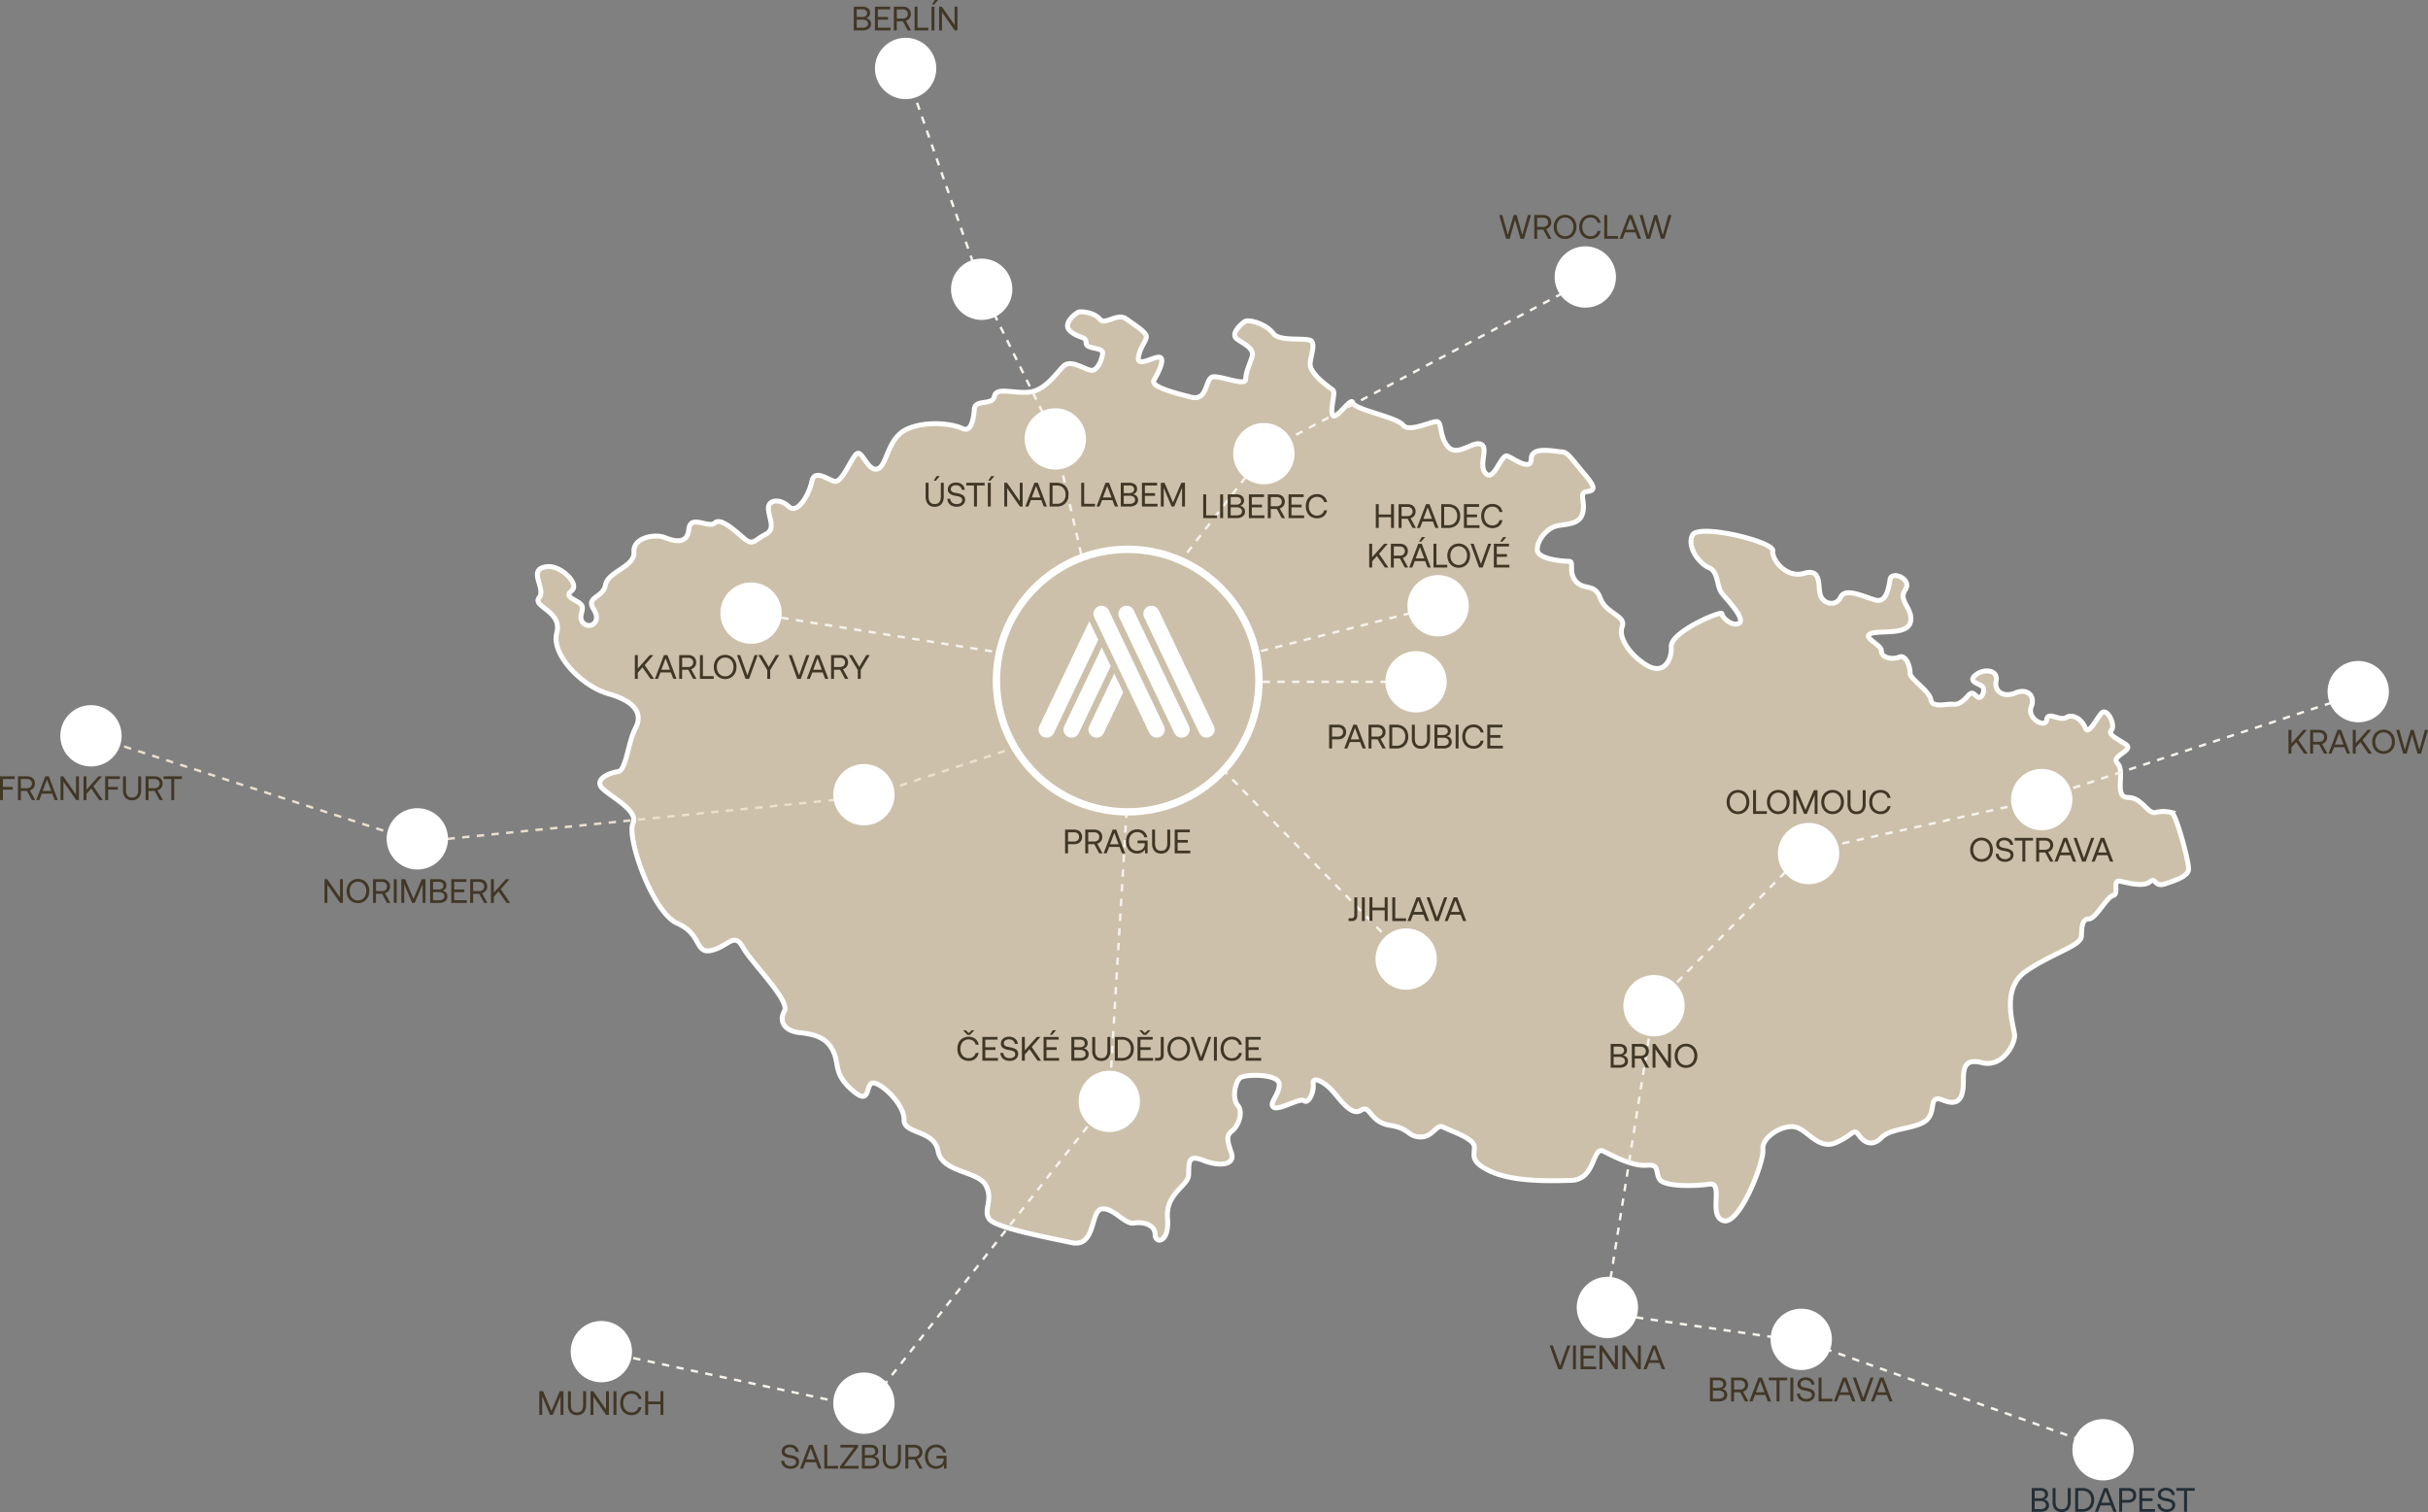 <svg xmlns="http://www.w3.org/2000/svg" xmlns:xlink="http://www.w3.org/1999/xlink" width="989.504" height="616.265" viewBox="0 0 989.504 616.265">
  <rect x="0" y="0" width="989.504" height="616.265" fill="#808080" stroke="none"/>
  <defs>
    <clipPath id="clip-path">
      <rect id="Rectangle_1114" data-name="Rectangle 1114" width="71.773" height="53.739" fill="#fff"/>
    </clipPath>
  </defs>
  <g id="Group_4497" data-name="Group 4497" transform="translate(-738.424 -3580.602)">
    <g id="Group_4493" data-name="Group 4493" transform="translate(957.42 3707.682)">
      <g id="Group_4495" data-name="Group 4495">
        <path id="Path_1268" data-name="Path 1268" d="M4.154,103.856c-8.836.874-.341,8.872-3.412,12.626s9.554,5.46,7.166,14.332,10.237,21.839,21.157,24.91,13.99,8.189,10.919,13.99-3.772,17.213-7.1,17.694-8.641,2.608-7.178,5.8,15.906,9.532,13.26,15.265,7.938,36.382,18.081,40.792,7.056,12.568,13.891,11.025,9.261-7.718,12.789-1.323,19.4,21.829,16.978,26.018,0,8.158,6.174,8.82,11.025,1.984,13.671,7.5,0,9.261,7.938,16.1,4.85-3.528,8.6-3.087,12.568,9.041,12.347,14.994,12.336,3.969,13.885,12.789,16.1,7.938,19.41,13.891-1.323,10.363,1.544,13.891,23.152,7.276,33.294,9.481,7.718-12.789,12.348-13.671,9.481,6.394,13.229,5.733,8.6.662,8.6,4.631,5.953,3.528,5.071-6.615,8.379-13.009,8.6-17.64-.661-8.6,5.953-5.953,13.23,1.984,11.466-3.087-2.166-7.047.289-8.892,4.762-7.534,2.3-10.456-.971-9.687,1.052-11.225,15.709-1.692,15.863,2.614-4.459,7.842-2.307,9.38,10.764-4,12.455-2.614,4.152-3.383,3.69-6.92,4.921-.615,8.3,3.383,7.588,9.841,11.252,7.381,3.51,4.92,11.66,6.15,7.227,4.613,12.455,4.767,6.458-5.536,9.38-4,12.3,4.459,12.609,7.842-2.307,6,6.612,10.149,22.758,4,32.906,3.69,8.457-14.3,13.224-11.84,12.148,6.151,17.53,5.689,3.383,2.614,5.228,5.69,14.147,2.922,20.3,2-.769,13.224,5.843,14.915,16.607-24.3,15.992-29.062,7.535-9.995,12.763-9.226,9.7,9.687,17,6.458,7.143-6.151,9.3-3.075,5.536,4.92,9.38.922,14.915-3.383,18.606-7.381.153-10.3,6.612-7.689,7.842-1.691,8-6.458-.769-11.071,7.534-8.918,13.378-7.381,13.378-10.918-6.151-19.067,4.767-26.448,22.3-10.3,22.45-14.146.308-7.073,3.075-7.073,7.227-8.919,9.841-9.534-.462-6.458,2.767-5.843,9.38,2.46,12.148.307,1.692,2.307,6.3.769,9.226-3.075,9.534-5.843-5.075-22.758-6.919-23.219a13.408,13.408,0,0,0-6.612,0c-3.229.615-5.382-6.151-11.225-6.151s-.923-10.61-4.152-13.839,7.227-5.228,3.229-7.842-7.381-4-5.69-5.843-1.845-9.687-4.305-6.612-5.228,8.919-6.458,5.69-5.074-5.843-7.688-4.152-7.535-2.768-8,.922-8.149-.461-6.3-5.228-1.845-7.688-6.458-5.689-8.765-.461-7.842-4.921-4.92-5.228-8.457-2.306,2.614,3.537,3.229,5.074-.769,5.075-2.46,3.69-2.153-2.307-4-.154-3.844,3.537-6,3.229-8.457,1.692-8.919-1.845-8.611-8.611-8.457-10.764-1.537-7.842-4.459-6.612-7.381.154-7.227-2.46-8-5.536-4.46-7.074,15.069.769,16.3-4.767-5.228-8.611-2.152-13.07-5.536-8-6.151-4.305-1.538,9.534-5.843,8.457-12.3-5.382-14.3-1.23-7.227,2.768-8.3-.922.615-10.918-6.612-8.765-13.224-5.536-12.763-9.226-30.446-11.225-32.752-6.3,2.922,11.687,6.766,13.224,3.067,7.688,5.3,10.456,9.615,10.457,7,12.148-7.081-2.307-7-3.844-20.985,7.381-20.677,13.378-3.383,11.687-10.149,7.534-11.533-11.225-9.842-15.684-6.612-5.228-8.918-11.532-6.458-3.075-9.841-6.766-.615-8.3-2.922-8.3-12.763-.769-12.917-4.613,3.69-8.611,7.535-9.687,9.534-.307,10.918-5.228-2-8.457,2-8.918,2.307-2.922-2-8-6.151-8.149-8.457-8.149-12.455-2.614-12.455,2.768-7.073,0-9.687-1.077S389.99,69.228,386.608,66s1.23-10.456-2-11.994-9.38,5.074-13.224,1.23-2.614-9.995-4.613-10.456-11.533,4.613-13.993,1.384-19.836-6.3-20.451-9.072-6.766,7.227-8.149,5.074,1.384-9.226,0-10.3-9.841-6.766-9.226-11.071,1.845-6.919.615-8.765-13.07.461-15.684-3.229-9.995-6-11.686-4.767S282.353,9.1,285.121,11.1s7.227,3.844,6.15,7.227-2.614,6.458-2.614,9.226-9.38-1.23-13.07-1.077-2,10.149-9.226,8.3-16.607-4.305-15.069-6.92,4.46-8.15,2.614-9.226-9.841,4.613-8.919-.307,4.152-7.227,2.922-9.072-3.986-3.537-7.836-6.3-8.617,2.768-10.923,0S221.963-.122,220.866.032s-7.247,4.767-3.71,7.842,6.612,2,6.458,4.767,6.919,1.692,6.766,4.152-2,7.074-4.459,7.074-8.457-4.767-11.533-1.692-7.688,10.149-14.3,10.61-13.07-2.152-13.839,1.692-7.842,1.076-8.149,5.074-1.23,9.841-4.921,8-14.608-3.383-22.6.307-8,14.761-11.84,16.146-6.151-7.073-8.3-6.3-6.15,12.3-9.379,11.379-8.15-5.074-9.226.154-5.843,13.532-9.38,10.149-8.611-2.922-8.3,1.076,3.075,8.149-1.23,10.3-4.975,4.62-8.353,1.886-9.651-9.008-12.225-6.6-9.973-3.7-10.616,2.574S55.927,93.606,51.905,92s-13.029,0-12.547,5.952S28.742,105.831,27.777,111.3s-8.2,4.665-4.826,9.973-1.609,8.2-4.182,5.63.644-5.308-.8-7.4-7.56-3.056-4.021-5.791-4.459-10.384-9.789-9.857" transform="translate(0 0)" fill="#ccc0aa" stroke="#fff" stroke-width="2"/>
      </g>
    </g>
    <g id="Group_4492" data-name="Group 4492" transform="translate(1161.675 3827.5)">
      <g id="Group_419" data-name="Group 419" clip-path="url(#clip-path)">
        <path id="Path_237" data-name="Path 237" d="M35.2.32A3.282,3.282,0,0,0,33.645,4.7L56.125,51.87a3.314,3.314,0,0,0,2.969,1.869,3.279,3.279,0,0,0,2.97-4.693L39.58,1.869A3.306,3.306,0,0,0,36.611,0,3.264,3.264,0,0,0,35.2.32" transform="translate(-10.95 0)" fill="#fff"/>
        <path id="Path_238" data-name="Path 238" d="M50.345.32A3.285,3.285,0,0,0,48.8,4.7L71.276,51.87a3.287,3.287,0,0,0,5.937-2.824L54.729,1.869A3.29,3.29,0,0,0,50.345.32" transform="translate(-15.928 0)" fill="#fff"/>
        <path id="Path_239" data-name="Path 239" d="M65.5.32A3.3,3.3,0,0,0,63.942,4.7L86.427,51.87a3.286,3.286,0,0,0,5.934-2.824L69.879,1.869A3.29,3.29,0,0,0,65.5.32" transform="translate(-20.907 0)" fill="#fff"/>
        <path id="Path_240" data-name="Path 240" d="M.318,52.119A3.3,3.3,0,0,0,1.872,56.5a3.3,3.3,0,0,0,4.38-1.554L24.34,16.993,20.7,9.354Z" transform="translate(0 -3.074)" fill="#fff"/>
        <path id="Path_241" data-name="Path 241" d="M15.467,57.341a3.276,3.276,0,0,0,2.966,4.693,3.3,3.3,0,0,0,2.968-1.87l13-27.278-3.643-7.641Z" transform="translate(-4.976 -8.296)" fill="#fff"/>
        <path id="Path_242" data-name="Path 242" d="M30.618,62.565a3.285,3.285,0,0,0,5.933,2.824L44.468,48.78l-3.642-7.639Z" transform="translate(-9.956 -13.519)" fill="#fff"/>
      </g>
    </g>
    <path id="Path_1280" data-name="Path 1280" d="M981.113-17912.215l30.562,87.205" transform="translate(127.077 21523.381)" fill="none" stroke="#f7f2eb" stroke-width="1" stroke-dasharray="3"/>
    <path id="Path_1279" data-name="Path 1279" d="M1142.465-17865.4l-132.445,43.7" transform="translate(557.673 21728.613)" fill="none" stroke="#f7f2eb" stroke-width="1" stroke-dasharray="3"/>
    <path id="Path_1269" data-name="Path 1269" d="M303.6-16652.836l131.158,42.559,182.933-18.416,59.557-19.738" transform="translate(474 20534)" fill="none" stroke="#eae0cd" stroke-width="1" stroke-dasharray="3"/>
    <path id="Path_1270" data-name="Path 1270" d="M804-17837.5l100.183,15.98" transform="translate(241 21668)" fill="none" stroke="#f7f2eb" stroke-width="1" stroke-dasharray="3"/>
    <path id="Path_1271" data-name="Path 1271" d="M897.23-17970.3l29.722,60.4,11.207,48.861" transform="translate(241 21668)" fill="none" stroke="#f7f2eb" stroke-width="1" stroke-dasharray="3"/>
    <path id="Path_1272" data-name="Path 1272" d="M1012.5-17902.5l-34.048,43.957" transform="translate(241 21668)" fill="none" stroke="#f7f2eb" stroke-width="1" stroke-dasharray="3"/>
    <path id="Path_1273" data-name="Path 1273" d="M1084-17840.5l-73.98,18.8" transform="translate(241 21668)" fill="none" stroke="#f7f2eb" stroke-width="1" stroke-dasharray="3"/>
    <path id="Path_1274" data-name="Path 1274" d="M1075-17809.5h-64.9" transform="translate(241 21668)" fill="none" stroke="#f7f2eb" stroke-width="1" stroke-dasharray="3"/>
    <path id="Path_1275" data-name="Path 1275" d="M956.561-17757l-7.062,117.479-99.06,125.912-108.96-23.268" transform="translate(241 21668)" fill="none" stroke="#f7f2eb" stroke-width="1" stroke-dasharray="3"/>
    <path id="Path_1276" data-name="Path 1276" d="M995.476-17774l75.5,77.221" transform="translate(241 21668)" fill="none" stroke="#f7f2eb" stroke-width="1" stroke-dasharray="3"/>
    <path id="Path_1277" data-name="Path 1277" d="M1333.169-17762.426l-47.056,10.416-52.924,11.715L1171.5-17677.5l-19.956,125.225,81.644,11.75,121.543,43.373" transform="translate(241 21668)" fill="none" stroke="#f7f2eb" stroke-width="1" stroke-dasharray="3"/>
    <path id="Path_1278" data-name="Path 1278" d="M1141.827-17891.713,1010.02-17821.7" transform="translate(244 21586.199)" fill="none" stroke="#f7f2eb" stroke-width="1" stroke-dasharray="3"/>
    <path id="Path_1300" data-name="Path 1300" d="M-18.172-8.389h-3.722V1.3h1.2V-2.425h2.518a3.683,3.683,0,0,0,1.681-.367,2.685,2.685,0,0,0,1.128-1.045,3.039,3.039,0,0,0,.4-1.577,3.043,3.043,0,0,0-.394-1.571,2.645,2.645,0,0,0-1.128-1.038A3.726,3.726,0,0,0-18.172-8.389ZM-20.69-3.532v-3.75h2.421a2.179,2.179,0,0,1,1.515.505,1.744,1.744,0,0,1,.56,1.363,1.755,1.755,0,0,1-.567,1.37,2.186,2.186,0,0,1-1.522.512ZM-9.966-8.389h-3.708V1.3h1.2V-2.425h2.477L-7.988,1.3h1.356L-8.8-2.66a2.755,2.755,0,0,0,1.5-1,2.817,2.817,0,0,0,.56-1.75,3,3,0,0,0-.4-1.571A2.69,2.69,0,0,0-8.278-8.022,3.726,3.726,0,0,0-9.966-8.389Zm-2.5,4.857v-3.75h2.421a2.166,2.166,0,0,1,1.508.512,1.738,1.738,0,0,1,.567,1.356,1.755,1.755,0,0,1-.567,1.37,2.186,2.186,0,0,1-1.522.512ZM-6.2,1.3h1.245l1.024-2.615H.287L1.311,1.3H2.6L-1.083-8.389H-2.508Zm2.629-3.708L-1.83-7.074-.073-2.411ZM3.483-6.12a5.622,5.622,0,0,0-.567,2.574A5.524,5.524,0,0,0,3.49-.979,4.249,4.249,0,0,0,5.1.757a4.509,4.509,0,0,0,2.366.623A3.682,3.682,0,0,0,9.405.9a3.5,3.5,0,0,0,1.2-1.135L10.734,1.3h1V-3.947H7.648V-2.84h2.906v.332a2.718,2.718,0,0,1-.394,1.474,2.6,2.6,0,0,1-1.093.969A3.584,3.584,0,0,1,7.482.273,3.177,3.177,0,0,1,5.739-.211,3.191,3.191,0,0,1,4.562-1.567a4.547,4.547,0,0,1-.415-1.979,4.547,4.547,0,0,1,.415-1.979A3.175,3.175,0,0,1,5.745-6.881,3.237,3.237,0,0,1,7.51-7.365a3.04,3.04,0,0,1,1.854.56A2.8,2.8,0,0,1,10.4-5.234h1.19A3.808,3.808,0,0,0,10.229-7.6a4.163,4.163,0,0,0-2.691-.872A4.73,4.73,0,0,0,5.1-7.856,4.121,4.121,0,0,0,3.483-6.12ZM14.76-8.389h-1.2V-2.84A4.665,4.665,0,0,0,14.49.308,3.446,3.446,0,0,0,17.237,1.38,3.489,3.489,0,0,0,20,.308a4.619,4.619,0,0,0,.948-3.148V-8.389h-1.2v5.618q0,3.044-2.5,3.044-2.477,0-2.477-3.044Zm8.012,0V1.3h6.351V.19H23.976V-3.076h4.137V-4.183H23.976v-3.1h4.967V-8.389Z" transform="translate(1194.385 3927.117)" fill="#413726"/>
    <path id="Path_1299" data-name="Path 1299" d="M-53.049-5.771A5.622,5.622,0,0,0-53.616-3.2a5.611,5.611,0,0,0,.567,2.581,4.13,4.13,0,0,0,1.619,1.73,4.73,4.73,0,0,0,2.435.616A4.128,4.128,0,0,0-46.3.857a3.842,3.842,0,0,0,1.349-2.38h-1.2A2.829,2.829,0,0,1-47.182.062a3.026,3.026,0,0,1-1.868.56A3.2,3.2,0,0,1-50.807.138a3.145,3.145,0,0,1-1.169-1.356A4.613,4.613,0,0,1-52.385-3.2a4.6,4.6,0,0,1,.408-1.986,3.153,3.153,0,0,1,1.169-1.349,3.2,3.2,0,0,1,1.757-.484,3.068,3.068,0,0,1,1.875.567,2.751,2.751,0,0,1,1.031,1.577h1.2A3.816,3.816,0,0,0-46.3-7.251a4.163,4.163,0,0,0-2.691-.872,4.73,4.73,0,0,0-2.435.616A4.121,4.121,0,0,0-53.049-5.771Zm4.054-3.847-1.19-1.135h-1.093l1.743,1.882h1.079l1.743-1.882h-1.079Zm5.562,1.577V1.646h6.351V.539h-5.147V-2.727h4.137V-3.833h-4.137v-3.1h4.967V-8.04Zm8.537,6.517h-1.19a3.415,3.415,0,0,0,.505,1.7,3.087,3.087,0,0,0,1.308,1.148,4.5,4.5,0,0,0,1.979.408,4.242,4.242,0,0,0,1.792-.36A2.869,2.869,0,0,0-29.284.359a2.6,2.6,0,0,0,.436-1.481,2.049,2.049,0,0,0-.872-1.847,6.091,6.091,0,0,0-2.325-.823A12.033,12.033,0,0,1-33.483-4.1a2.136,2.136,0,0,1-.858-.47,1.128,1.128,0,0,1-.332-.865,1.39,1.39,0,0,1,.567-1.183,2.518,2.518,0,0,1,1.536-.422,2.536,2.536,0,0,1,1.619.512,1.989,1.989,0,0,1,.761,1.356H-29a3.03,3.03,0,0,0-.512-1.543,3.047,3.047,0,0,0-1.245-1.045,4.187,4.187,0,0,0-1.813-.374,4.089,4.089,0,0,0-1.723.346,2.718,2.718,0,0,0-1.169.976,2.567,2.567,0,0,0-.415,1.446,2.043,2.043,0,0,0,.858,1.84,6.038,6.038,0,0,0,2.311.816,12.408,12.408,0,0,1,1.446.311,2.064,2.064,0,0,1,.872.491,1.2,1.2,0,0,1,.339.9A1.4,1.4,0,0,1-30.667.2a2.731,2.731,0,0,1-1.612.436A2.792,2.792,0,0,1-34.106.048,2.131,2.131,0,0,1-34.895-1.523Zm7.569-6.517V1.646h1.2V-.872L-24.2-3.045l3.266,4.691h1.439l-3.819-5.6,3.542-4.082h-1.467l-4.884,5.493V-8.04Zm8.828,0V1.646h6.351V.539h-5.147V-2.727h4.137V-3.833h-4.137v-3.1h4.967V-8.04Zm2.574-.844h.886l1.619-1.868h-1.328Zm12.19.844H-7.165V1.646h3.528A4.143,4.143,0,0,0-1.028.933,2.354,2.354,0,0,0-.122-1.025,2.228,2.228,0,0,0-2.253-3.335,2.332,2.332,0,0,0-.966-4.117,2.217,2.217,0,0,0-.523-5.535a2.218,2.218,0,0,0-.837-1.84A3.736,3.736,0,0,0-3.734-8.04ZM-5.961-3.833V-6.947h2.283a2.25,2.25,0,0,1,1.446.408A1.385,1.385,0,0,1-1.727-5.4a1.4,1.4,0,0,1-.512,1.148,2.228,2.228,0,0,1-1.439.415Zm0,4.386V-2.754h2.325a2.819,2.819,0,0,1,1.688.436,1.458,1.458,0,0,1,.595,1.252A1.39,1.39,0,0,1-1.942.124a2.848,2.848,0,0,1-1.7.429Zm8.5-8.593h-1.2v5.549A4.665,4.665,0,0,0,2.265.657,3.446,3.446,0,0,0,5.011,1.729,3.489,3.489,0,0,0,7.772.657,4.619,4.619,0,0,0,8.72-2.491V-8.04h-1.2v5.618q0,3.044-2.5,3.044-2.477,0-2.477-3.044Zm8.012,0V1.646h2.864A5.324,5.324,0,0,0,16,1.044a4.112,4.112,0,0,0,1.688-1.7A5.3,5.3,0,0,0,18.281-3.2a5.293,5.293,0,0,0-.588-2.546A4.122,4.122,0,0,0,16-7.438a5.324,5.324,0,0,0-2.594-.6ZM13.411.539H11.75V-6.933h1.66a3.524,3.524,0,0,1,2.691,1A3.818,3.818,0,0,1,17.05-3.2a3.806,3.806,0,0,1-.955,2.726A3.516,3.516,0,0,1,13.411.539ZM19.8-8.04V1.646h6.351V.539H21.007V-2.727h4.137V-3.833H21.007v-3.1h4.967V-8.04Zm2.989-1.577L21.6-10.752H20.509L22.252-8.87h1.079l1.743-1.882H24Zm7.68,1.577h-1.2V-.734a1.317,1.317,0,0,1-.291.948,1.272,1.272,0,0,1-.941.3H26.929V1.646h1.259a2.307,2.307,0,0,0,1.7-.581,2.307,2.307,0,0,0,.581-1.7ZM40.649-.665A5.367,5.367,0,0,0,41.237-3.2a5.367,5.367,0,0,0-.588-2.532,4.4,4.4,0,0,0-1.64-1.757,4.531,4.531,0,0,0-2.394-.637,4.531,4.531,0,0,0-2.394.637,4.4,4.4,0,0,0-1.64,1.757A5.367,5.367,0,0,0,31.994-3.2a5.367,5.367,0,0,0,.588,2.532,4.4,4.4,0,0,0,1.64,1.757,4.531,4.531,0,0,0,2.394.637,4.531,4.531,0,0,0,2.394-.637A4.4,4.4,0,0,0,40.649-.665Zm-6.995-.56A4.379,4.379,0,0,1,33.225-3.2a4.379,4.379,0,0,1,.429-1.972,3.324,3.324,0,0,1,1.2-1.356,3.2,3.2,0,0,1,1.764-.491,3.2,3.2,0,0,1,1.764.491,3.324,3.324,0,0,1,1.2,1.356A4.379,4.379,0,0,1,40.005-3.2a4.379,4.379,0,0,1-.429,1.972,3.324,3.324,0,0,1-1.2,1.356,3.2,3.2,0,0,1-1.764.491A3.2,3.2,0,0,1,34.851.131,3.324,3.324,0,0,1,33.654-1.225Zm7.79-6.815,3.487,9.686h1.453L49.871-8.04H48.626L45.678.221,42.717-8.04Zm9.492,0V1.646h1.2V-8.04ZM54.23-5.771A5.622,5.622,0,0,0,53.662-3.2,5.611,5.611,0,0,0,54.23-.616a4.13,4.13,0,0,0,1.619,1.73,4.73,4.73,0,0,0,2.435.616A4.128,4.128,0,0,0,60.975.857a3.842,3.842,0,0,0,1.349-2.38h-1.2A2.829,2.829,0,0,1,60.1.062a3.026,3.026,0,0,1-1.868.56A3.2,3.2,0,0,1,56.471.138,3.145,3.145,0,0,1,55.3-1.218,4.613,4.613,0,0,1,54.894-3.2,4.6,4.6,0,0,1,55.3-5.183a3.153,3.153,0,0,1,1.169-1.349,3.2,3.2,0,0,1,1.757-.484,3.068,3.068,0,0,1,1.875.567,2.751,2.751,0,0,1,1.031,1.577h1.2a3.816,3.816,0,0,0-1.363-2.38,4.163,4.163,0,0,0-2.691-.872,4.73,4.73,0,0,0-2.435.616A4.121,4.121,0,0,0,54.23-5.771ZM63.846-8.04V1.646H70.2V.539H65.05V-2.727h4.137V-3.833H65.05v-3.1h4.967V-8.04Z" transform="translate(1182.209 4011.271)" fill="#413726"/>
    <path id="Path_1298" data-name="Path 1298" d="M-17.164-8.4h-1.2v7.306a1.317,1.317,0,0,1-.291.948,1.272,1.272,0,0,1-.941.3h-1.107V1.288h1.259a2.307,2.307,0,0,0,1.7-.581A2.307,2.307,0,0,0-17.164-1Zm1.882,0V1.288h1.2V-8.4Zm3.086-.014v9.7h1.2V-3.085h5.009V1.288h1.2v-9.7h-1.2v4.22h-5.009v-4.22Zm9.3,9.7H2.72V.181H-1.694V-8.4H-2.9Zm6.227,0H4.574L5.6-1.327h4.22l1.024,2.615h1.287L8.449-8.4H7.023ZM5.958-2.421,7.7-7.084,9.459-2.421ZM11.078-8.4l3.487,9.686h1.453L19.5-8.4H18.259L15.312-.137,12.351-8.4Zm7.375,9.686H19.7l1.024-2.615h4.22l1.024,2.615h1.287L23.572-8.4H22.147Zm2.629-3.708,1.743-4.663,1.757,4.663Z" transform="translate(1308.727 3954.713)" fill="#413726"/>
    <path id="Path_1297" data-name="Path 1297" d="M-11.73-8.389h-3.432V1.3h3.528A4.143,4.143,0,0,0-9.025.584a2.354,2.354,0,0,0,.906-1.958A2.228,2.228,0,0,0-10.25-3.684a2.332,2.332,0,0,0,1.287-.782A2.217,2.217,0,0,0-8.52-5.884a2.218,2.218,0,0,0-.837-1.84A3.736,3.736,0,0,0-11.73-8.389Zm-2.228,4.206V-7.3h2.283a2.25,2.25,0,0,1,1.446.408,1.385,1.385,0,0,1,.505,1.142A1.4,1.4,0,0,1-10.236-4.6a2.228,2.228,0,0,1-1.439.415Zm0,4.386V-3.1h2.325a2.819,2.819,0,0,1,1.688.436A1.458,1.458,0,0,1-9.35-1.415a1.39,1.39,0,0,1-.588,1.19,2.848,2.848,0,0,1-1.7.429ZM-2.833-8.389H-6.542V1.3h1.2V-2.425h2.477L-.855,1.3H.5L-1.671-2.66a2.755,2.755,0,0,0,1.5-1,2.817,2.817,0,0,0,.56-1.75,3,3,0,0,0-.4-1.571A2.69,2.69,0,0,0-1.145-8.022,3.726,3.726,0,0,0-2.833-8.389Zm-2.5,4.857v-3.75h2.421a2.166,2.166,0,0,1,1.508.512A1.738,1.738,0,0,1-.841-5.414a1.755,1.755,0,0,1-.567,1.37,2.186,2.186,0,0,1-1.522.512ZM1.913,1.3H3.089V-6.175L8.292,1.3H9.4V-8.389H8.223V-.917L3.02-8.389H1.913ZM19.576-1.014a5.367,5.367,0,0,0,.588-2.532,5.367,5.367,0,0,0-.588-2.532,4.4,4.4,0,0,0-1.64-1.757,4.531,4.531,0,0,0-2.394-.637,4.531,4.531,0,0,0-2.394.637,4.4,4.4,0,0,0-1.64,1.757,5.367,5.367,0,0,0-.588,2.532,5.367,5.367,0,0,0,.588,2.532A4.4,4.4,0,0,0,13.149.743a4.531,4.531,0,0,0,2.394.637A4.531,4.531,0,0,0,17.936.743,4.4,4.4,0,0,0,19.576-1.014Zm-6.995-.56a4.379,4.379,0,0,1-.429-1.972,4.379,4.379,0,0,1,.429-1.972,3.324,3.324,0,0,1,1.2-1.356,3.2,3.2,0,0,1,1.764-.491,3.2,3.2,0,0,1,1.764.491,3.324,3.324,0,0,1,1.2,1.356,4.379,4.379,0,0,1,.429,1.972A4.379,4.379,0,0,1,18.5-1.574a3.324,3.324,0,0,1-1.2,1.356,3.2,3.2,0,0,1-1.764.491,3.2,3.2,0,0,1-1.764-.491A3.324,3.324,0,0,1,12.581-1.574Z" transform="translate(1409.999 4014.473)" fill="#413726"/>
    <path id="Path_1296" data-name="Path 1296" d="M-20.3-1.014a5.367,5.367,0,0,0,.588-2.532A5.367,5.367,0,0,0-20.3-6.078a4.4,4.4,0,0,0-1.64-1.757,4.531,4.531,0,0,0-2.394-.637,4.531,4.531,0,0,0-2.394.637,4.4,4.4,0,0,0-1.64,1.757,5.367,5.367,0,0,0-.588,2.532,5.367,5.367,0,0,0,.588,2.532A4.4,4.4,0,0,0-26.728.743a4.531,4.531,0,0,0,2.394.637A4.531,4.531,0,0,0-21.941.743,4.4,4.4,0,0,0-20.3-1.014Zm-6.995-.56a4.379,4.379,0,0,1-.429-1.972A4.379,4.379,0,0,1-27.3-5.518a3.324,3.324,0,0,1,1.2-1.356,3.2,3.2,0,0,1,1.764-.491,3.2,3.2,0,0,1,1.764.491,3.324,3.324,0,0,1,1.2,1.356,4.379,4.379,0,0,1,.429,1.972,4.379,4.379,0,0,1-.429,1.972,3.324,3.324,0,0,1-1.2,1.356,3.2,3.2,0,0,1-1.764.491A3.2,3.2,0,0,1-26.1-.218,3.324,3.324,0,0,1-27.3-1.574Zm9.1,2.871h5.618V.19h-4.414V-8.389h-1.2ZM-3.876-1.014a5.367,5.367,0,0,0,.588-2.532,5.367,5.367,0,0,0-.588-2.532,4.4,4.4,0,0,0-1.64-1.757A4.531,4.531,0,0,0-7.91-8.472a4.531,4.531,0,0,0-2.394.637,4.4,4.4,0,0,0-1.64,1.757,5.367,5.367,0,0,0-.588,2.532,5.367,5.367,0,0,0,.588,2.532A4.4,4.4,0,0,0-10.3.743,4.531,4.531,0,0,0-7.91,1.38,4.531,4.531,0,0,0-5.516.743,4.4,4.4,0,0,0-3.876-1.014Zm-6.995-.56A4.379,4.379,0,0,1-11.3-3.546a4.379,4.379,0,0,1,.429-1.972,3.324,3.324,0,0,1,1.2-1.356A3.2,3.2,0,0,1-7.91-7.365a3.2,3.2,0,0,1,1.764.491,3.324,3.324,0,0,1,1.2,1.356A4.379,4.379,0,0,1-4.52-3.546a4.379,4.379,0,0,1-.429,1.972,3.324,3.324,0,0,1-1.2,1.356A3.2,3.2,0,0,1-7.91.273,3.2,3.2,0,0,1-9.674-.218,3.324,3.324,0,0,1-10.871-1.574Zm9.1-6.815V1.3H-.59V-6.341L2.62,1.3H3.686L6.9-6.341V1.3H8.072V-8.389H6.577L3.187-.35-.244-8.389ZM18.249-1.014a5.367,5.367,0,0,0,.588-2.532,5.367,5.367,0,0,0-.588-2.532,4.4,4.4,0,0,0-1.64-1.757,4.531,4.531,0,0,0-2.394-.637,4.531,4.531,0,0,0-2.394.637,4.4,4.4,0,0,0-1.64,1.757,5.367,5.367,0,0,0-.588,2.532,5.367,5.367,0,0,0,.588,2.532A4.4,4.4,0,0,0,11.822.743a4.531,4.531,0,0,0,2.394.637A4.531,4.531,0,0,0,16.609.743,4.4,4.4,0,0,0,18.249-1.014Zm-6.995-.56a4.379,4.379,0,0,1-.429-1.972,4.379,4.379,0,0,1,.429-1.972,3.324,3.324,0,0,1,1.2-1.356,3.2,3.2,0,0,1,1.764-.491,3.2,3.2,0,0,1,1.764.491,3.324,3.324,0,0,1,1.2,1.356,4.379,4.379,0,0,1,.429,1.972,4.379,4.379,0,0,1-.429,1.972,3.324,3.324,0,0,1-1.2,1.356,3.2,3.2,0,0,1-1.764.491,3.2,3.2,0,0,1-1.764-.491A3.324,3.324,0,0,1,11.254-1.574ZM21.508-8.389H20.3V-2.84A4.665,4.665,0,0,0,21.238.308,3.446,3.446,0,0,0,23.984,1.38,3.489,3.489,0,0,0,26.745.308a4.619,4.619,0,0,0,.948-3.148V-8.389h-1.2v5.618q0,3.044-2.5,3.044-2.477,0-2.477-3.044ZM29.727-6.12a5.622,5.622,0,0,0-.567,2.574,5.611,5.611,0,0,0,.567,2.581A4.13,4.13,0,0,0,31.346.764a4.73,4.73,0,0,0,2.435.616A4.128,4.128,0,0,0,36.472.508a3.842,3.842,0,0,0,1.349-2.38h-1.2A2.829,2.829,0,0,1,35.594-.287a3.026,3.026,0,0,1-1.868.56,3.2,3.2,0,0,1-1.757-.484A3.145,3.145,0,0,1,30.8-1.567a4.613,4.613,0,0,1-.408-1.979A4.6,4.6,0,0,1,30.8-5.532a3.153,3.153,0,0,1,1.169-1.349,3.2,3.2,0,0,1,1.757-.484A3.068,3.068,0,0,1,35.6-6.8,2.751,2.751,0,0,1,36.631-5.22h1.2A3.816,3.816,0,0,0,36.472-7.6a4.163,4.163,0,0,0-2.691-.872,4.73,4.73,0,0,0-2.435.616A4.121,4.121,0,0,0,29.727-6.12Z" transform="translate(1471.06 3911.047)" fill="#413726"/>
    <path id="Path_1295" data-name="Path 1295" d="M-16.437-1.012a5.367,5.367,0,0,0,.588-2.532,5.367,5.367,0,0,0-.588-2.532,4.4,4.4,0,0,0-1.64-1.757A4.531,4.531,0,0,0-20.47-8.47a4.531,4.531,0,0,0-2.394.637A4.4,4.4,0,0,0-24.5-6.076a5.367,5.367,0,0,0-.588,2.532A5.367,5.367,0,0,0-24.5-1.012,4.4,4.4,0,0,0-22.864.745a4.531,4.531,0,0,0,2.394.637A4.531,4.531,0,0,0-18.077.745,4.4,4.4,0,0,0-16.437-1.012Zm-6.995-.56a4.379,4.379,0,0,1-.429-1.972,4.379,4.379,0,0,1,.429-1.972,3.324,3.324,0,0,1,1.2-1.356,3.2,3.2,0,0,1,1.764-.491,3.2,3.2,0,0,1,1.764.491,3.324,3.324,0,0,1,1.2,1.356,4.379,4.379,0,0,1,.429,1.972,4.38,4.38,0,0,1-.429,1.972,3.324,3.324,0,0,1-1.2,1.356A3.2,3.2,0,0,1-20.47.275a3.2,3.2,0,0,1-1.764-.491A3.324,3.324,0,0,1-23.432-1.572Zm9.935-.3h-1.19a3.415,3.415,0,0,0,.505,1.7A3.087,3.087,0,0,0-12.874.974a4.5,4.5,0,0,0,1.979.408A4.242,4.242,0,0,0-9.1,1.022,2.869,2.869,0,0,0-7.886.012,2.6,2.6,0,0,0-7.45-1.469a2.049,2.049,0,0,0-.872-1.847,6.091,6.091,0,0,0-2.325-.823,12.032,12.032,0,0,1-1.439-.311,2.136,2.136,0,0,1-.858-.47,1.128,1.128,0,0,1-.332-.865,1.39,1.39,0,0,1,.567-1.183,2.518,2.518,0,0,1,1.536-.422,2.536,2.536,0,0,1,1.619.512,1.989,1.989,0,0,1,.761,1.356H-7.6a3.03,3.03,0,0,0-.512-1.543A3.047,3.047,0,0,0-9.359-8.11a4.187,4.187,0,0,0-1.813-.374,4.089,4.089,0,0,0-1.723.346,2.718,2.718,0,0,0-1.169.976,2.567,2.567,0,0,0-.415,1.446,2.043,2.043,0,0,0,.858,1.84,6.038,6.038,0,0,0,2.311.816,12.407,12.407,0,0,1,1.446.311,2.064,2.064,0,0,1,.872.491,1.2,1.2,0,0,1,.339.9A1.4,1.4,0,0,1-9.269-.147a2.731,2.731,0,0,1-1.612.436A2.792,2.792,0,0,1-12.708-.3,2.131,2.131,0,0,1-13.5-1.87Zm6.531-6.517V-7.28h3.141V1.3h1.2V-7.28H.52V-8.387Zm12.481,0H1.807V1.3h1.2V-2.423H5.488L7.494,1.3H8.85L6.678-2.659a2.755,2.755,0,0,0,1.5-1,2.817,2.817,0,0,0,.56-1.75,3,3,0,0,0-.4-1.571A2.69,2.69,0,0,0,7.2-8.02,3.726,3.726,0,0,0,5.515-8.387ZM3.011-3.53V-7.28H5.432a2.166,2.166,0,0,1,1.508.512,1.738,1.738,0,0,1,.567,1.356,1.755,1.755,0,0,1-.567,1.37,2.186,2.186,0,0,1-1.522.512ZM9.279,1.3h1.245l1.024-2.615h4.22L16.793,1.3h1.287L14.4-8.387H12.974ZM11.908-2.41l1.743-4.663L15.409-2.41Zm5.12-5.978L20.515,1.3h1.453l3.487-9.686H24.209L21.262-.126,18.3-8.387ZM24.4,1.3h1.245l1.024-2.615h4.22L31.917,1.3H33.2L29.523-8.387H28.1ZM27.032-2.41l1.743-4.663L30.533-2.41Z" transform="translate(1566.444 3930.484)" fill="#413726"/>
    <path id="Path_1294" data-name="Path 1294" d="M-24.414-8.389V1.3h1.2V-1.221l1.923-2.172L-18.021,1.3h1.439l-3.819-5.6,3.542-4.082h-1.467L-23.21-2.9V-8.389Zm12.536,0h-3.708V1.3h1.2V-2.425h2.477L-9.9,1.3h1.356L-10.715-2.66a2.755,2.755,0,0,0,1.5-1,2.817,2.817,0,0,0,.56-1.75,3,3,0,0,0-.4-1.571A2.69,2.69,0,0,0-10.19-8.022,3.726,3.726,0,0,0-11.878-8.389Zm-2.5,4.857v-3.75h2.421a2.166,2.166,0,0,1,1.508.512,1.738,1.738,0,0,1,.567,1.356,1.755,1.755,0,0,1-.567,1.37,2.186,2.186,0,0,1-1.522.512ZM-8.114,1.3h1.245l1.024-2.615h4.22L-.6,1.3H.686L-2.994-8.389H-4.42Zm2.629-3.708,1.743-4.663,1.757,4.663ZM1.779-8.389V1.3h1.2V-1.221L4.907-3.394,8.172,1.3H9.611l-3.819-5.6L9.334-8.389H7.868L2.983-2.9V-8.389ZM18.363-1.014a5.367,5.367,0,0,0,.588-2.532,5.367,5.367,0,0,0-.588-2.532,4.4,4.4,0,0,0-1.64-1.757,4.531,4.531,0,0,0-2.394-.637,4.531,4.531,0,0,0-2.394.637A4.4,4.4,0,0,0,10.3-6.078a5.367,5.367,0,0,0-.588,2.532A5.367,5.367,0,0,0,10.3-1.014,4.4,4.4,0,0,0,11.936.743a4.531,4.531,0,0,0,2.394.637A4.531,4.531,0,0,0,16.723.743,4.4,4.4,0,0,0,18.363-1.014Zm-6.995-.56a4.379,4.379,0,0,1-.429-1.972,4.379,4.379,0,0,1,.429-1.972,3.324,3.324,0,0,1,1.2-1.356,3.2,3.2,0,0,1,1.764-.491,3.2,3.2,0,0,1,1.764.491,3.324,3.324,0,0,1,1.2,1.356,4.379,4.379,0,0,1,.429,1.972,4.379,4.379,0,0,1-.429,1.972,3.324,3.324,0,0,1-1.2,1.356A3.2,3.2,0,0,1,14.33.273a3.2,3.2,0,0,1-1.764-.491A3.324,3.324,0,0,1,11.369-1.574Zm8.122-6.815L22.314,1.3h1.439l2.2-7.68L28.167,1.3h1.439l2.837-9.686H31.2L28.914-.253l-2.3-8.136H25.4L23.019-.253,20.75-8.389Z" transform="translate(1695.486 3886.473)" fill="#413726"/>
    <path id="Path_1293" data-name="Path 1293" d="M-26.758-8.389H-30.48V1.3h1.2V-2.425h2.518a3.683,3.683,0,0,0,1.681-.367,2.685,2.685,0,0,0,1.128-1.045,3.039,3.039,0,0,0,.4-1.577,3.043,3.043,0,0,0-.394-1.571A2.645,2.645,0,0,0-25.07-8.022,3.726,3.726,0,0,0-26.758-8.389Zm-2.518,4.857v-3.75h2.421a2.179,2.179,0,0,1,1.515.505,1.744,1.744,0,0,1,.56,1.363,1.755,1.755,0,0,1-.567,1.37,2.186,2.186,0,0,1-1.522.512ZM-24.309,1.3h1.245l1.024-2.615h4.22L-16.8,1.3h1.287l-3.681-9.686h-1.425Zm2.629-3.708,1.743-4.663,1.757,4.663Zm10.973-5.978h-3.708V1.3h1.2V-2.425h2.477L-8.728,1.3h1.356L-9.545-2.66a2.755,2.755,0,0,0,1.5-1,2.817,2.817,0,0,0,.56-1.75,3,3,0,0,0-.4-1.571A2.69,2.69,0,0,0-9.019-8.022,3.726,3.726,0,0,0-10.707-8.389Zm-2.5,4.857v-3.75h2.421a2.166,2.166,0,0,1,1.508.512,1.738,1.738,0,0,1,.567,1.356,1.755,1.755,0,0,1-.567,1.37,2.186,2.186,0,0,1-1.522.512Zm7.251-4.857V1.3H-3.1A5.324,5.324,0,0,0-.5.7a4.112,4.112,0,0,0,1.688-1.7,5.3,5.3,0,0,0,.588-2.539,5.293,5.293,0,0,0-.588-2.546A4.122,4.122,0,0,0-.5-7.787a5.324,5.324,0,0,0-2.594-.6ZM-3.1.19h-1.66V-7.282H-3.1a3.524,3.524,0,0,1,2.691,1A3.818,3.818,0,0,1,.543-3.546,3.806,3.806,0,0,1-.412-.82,3.516,3.516,0,0,1-3.1.19ZM4.445-8.389h-1.2V-2.84A4.665,4.665,0,0,0,4.175.308,3.446,3.446,0,0,0,6.921,1.38,3.489,3.489,0,0,0,9.682.308,4.619,4.619,0,0,0,10.63-2.84V-8.389h-1.2v5.618q0,3.044-2.5,3.044-2.477,0-2.477-3.044Zm11.443,0H12.456V1.3h3.528A4.143,4.143,0,0,0,18.593.584,2.354,2.354,0,0,0,19.5-1.374a2.228,2.228,0,0,0-2.131-2.311,2.332,2.332,0,0,0,1.287-.782A2.217,2.217,0,0,0,19.1-5.884a2.218,2.218,0,0,0-.837-1.84A3.736,3.736,0,0,0,15.888-8.389ZM13.66-4.183V-7.3h2.283a2.25,2.25,0,0,1,1.446.408,1.385,1.385,0,0,1,.505,1.142A1.4,1.4,0,0,1,17.382-4.6a2.228,2.228,0,0,1-1.439.415ZM13.66.2V-3.1h2.325a2.819,2.819,0,0,1,1.688.436,1.458,1.458,0,0,1,.595,1.252,1.39,1.39,0,0,1-.588,1.19,2.848,2.848,0,0,1-1.7.429Zm7.417-8.593V1.3h1.2V-8.389ZM24.37-6.12A5.622,5.622,0,0,0,23.8-3.546,5.611,5.611,0,0,0,24.37-.965,4.13,4.13,0,0,0,25.989.764a4.73,4.73,0,0,0,2.435.616A4.128,4.128,0,0,0,31.115.508a3.842,3.842,0,0,0,1.349-2.38h-1.2A2.829,2.829,0,0,1,30.237-.287a3.026,3.026,0,0,1-1.868.56,3.2,3.2,0,0,1-1.757-.484,3.145,3.145,0,0,1-1.169-1.356,4.613,4.613,0,0,1-.408-1.979,4.6,4.6,0,0,1,.408-1.986,3.153,3.153,0,0,1,1.169-1.349,3.2,3.2,0,0,1,1.757-.484,3.068,3.068,0,0,1,1.875.567A2.751,2.751,0,0,1,31.275-5.22h1.2A3.816,3.816,0,0,0,31.115-7.6a4.163,4.163,0,0,0-2.691-.872,4.73,4.73,0,0,0-2.435.616A4.121,4.121,0,0,0,24.37-6.12Zm9.617-2.269V1.3h6.351V.19H35.19V-3.076h4.137V-4.183H35.19v-3.1h4.967V-8.389Z" transform="translate(1310.571 3884.373)" fill="#413726"/>
    <path id="Path_1292" data-name="Path 1292" d="M-21.726,1.3h5.618V.19h-4.414V-8.389h-1.2Zm6.9-9.686V1.3h1.2V-8.389Zm6.517,0h-3.432V1.3h3.528A4.143,4.143,0,0,0-5.6.584a2.354,2.354,0,0,0,.906-1.958A2.228,2.228,0,0,0-6.824-3.684a2.332,2.332,0,0,0,1.287-.782,2.217,2.217,0,0,0,.443-1.418,2.218,2.218,0,0,0-.837-1.84A3.736,3.736,0,0,0-8.3-8.389Zm-2.228,4.206V-7.3h2.283A2.25,2.25,0,0,1-6.8-6.888,1.385,1.385,0,0,1-6.3-5.746,1.4,1.4,0,0,1-6.81-4.6a2.228,2.228,0,0,1-1.439.415Zm0,4.386V-3.1h2.325a2.819,2.819,0,0,1,1.688.436,1.458,1.458,0,0,1,.595,1.252,1.39,1.39,0,0,1-.588,1.19A2.848,2.848,0,0,1-8.207.2Zm7.417-8.593V1.3H3.236V.19H-1.911V-3.076H2.226V-4.183H-1.911v-3.1H3.056V-8.389Zm11.416,0H4.592V1.3H5.8V-2.425H8.273L10.279,1.3h1.356L9.463-2.66a2.755,2.755,0,0,0,1.5-1,2.817,2.817,0,0,0,.56-1.75,3,3,0,0,0-.4-1.571A2.69,2.69,0,0,0,9.988-8.022,3.726,3.726,0,0,0,8.3-8.389ZM5.8-3.532v-3.75H8.217a2.166,2.166,0,0,1,1.508.512,1.738,1.738,0,0,1,.567,1.356,1.755,1.755,0,0,1-.567,1.37A2.186,2.186,0,0,1,8.2-3.532Zm7.251-4.857V1.3H19.4V.19H14.25V-3.076h4.137V-4.183H14.25v-3.1h4.967V-8.389Zm7.6,2.269a5.622,5.622,0,0,0-.567,2.574,5.611,5.611,0,0,0,.567,2.581A4.13,4.13,0,0,0,22.262.764,4.73,4.73,0,0,0,24.7,1.38,4.128,4.128,0,0,0,27.388.508a3.842,3.842,0,0,0,1.349-2.38h-1.2A2.829,2.829,0,0,1,26.51-.287a3.026,3.026,0,0,1-1.868.56,3.2,3.2,0,0,1-1.757-.484,3.145,3.145,0,0,1-1.169-1.356,4.613,4.613,0,0,1-.408-1.979,4.6,4.6,0,0,1,.408-1.986,3.153,3.153,0,0,1,1.169-1.349,3.2,3.2,0,0,1,1.757-.484,3.068,3.068,0,0,1,1.875.567A2.751,2.751,0,0,1,27.548-5.22h1.2A3.816,3.816,0,0,0,27.388-7.6,4.163,4.163,0,0,0,24.7-8.472a4.73,4.73,0,0,0-2.435.616A4.121,4.121,0,0,0,20.643-6.12Z" transform="translate(1250.508 3790.473)" fill="#413726"/>
    <path id="Path_1291" data-name="Path 1291" d="M-44.654-8.04h-1.2v5.549A4.665,4.665,0,0,0-44.924.657a3.446,3.446,0,0,0,2.747,1.072A3.489,3.489,0,0,0-39.417.657a4.619,4.619,0,0,0,.948-3.148V-8.04h-1.2v5.618q0,3.044-2.5,3.044-2.477,0-2.477-3.044Zm2.076-.844h.886l1.619-1.868H-41.4Zm6.766,7.361H-37A3.415,3.415,0,0,0-36.5.172,3.087,3.087,0,0,0-35.19,1.321a4.5,4.5,0,0,0,1.979.408,4.242,4.242,0,0,0,1.792-.36A2.869,2.869,0,0,0-30.2.359a2.6,2.6,0,0,0,.436-1.481,2.049,2.049,0,0,0-.872-1.847,6.091,6.091,0,0,0-2.325-.823A12.033,12.033,0,0,1-34.4-4.1a2.136,2.136,0,0,1-.858-.47,1.128,1.128,0,0,1-.332-.865,1.39,1.39,0,0,1,.567-1.183,2.518,2.518,0,0,1,1.536-.422,2.536,2.536,0,0,1,1.619.512,1.989,1.989,0,0,1,.761,1.356h1.19a3.03,3.03,0,0,0-.512-1.543,3.047,3.047,0,0,0-1.245-1.045,4.187,4.187,0,0,0-1.813-.374,4.089,4.089,0,0,0-1.723.346,2.718,2.718,0,0,0-1.169.976,2.567,2.567,0,0,0-.415,1.446,2.043,2.043,0,0,0,.858,1.84,6.038,6.038,0,0,0,2.311.816A12.407,12.407,0,0,1-32.18-2.4a2.064,2.064,0,0,1,.872.491,1.2,1.2,0,0,1,.339.9A1.4,1.4,0,0,1-31.585.2,2.731,2.731,0,0,1-33.2.636,2.792,2.792,0,0,1-35.024.048,2.131,2.131,0,0,1-35.812-1.523Zm6.531-6.517v1.107h3.141V1.646h1.2V-6.933H-21.8V-8.04Zm8.773,0V1.646h1.2V-8.04Zm.18-.844h.886l1.619-1.868h-1.328ZM-13.8,1.646h1.176V-5.826l5.2,7.472h1.107V-8.04H-7.488V-.568l-5.2-7.472H-13.8Zm8.579,0h1.245L-2.949-.969h4.22L2.295,1.646H3.582L-.1-8.04H-1.524ZM-2.59-2.062-.846-6.725.911-2.062ZM4.675-8.04V1.646H7.539a5.324,5.324,0,0,0,2.594-.6,4.112,4.112,0,0,0,1.688-1.7A5.3,5.3,0,0,0,12.41-3.2a5.293,5.293,0,0,0-.588-2.546,4.122,4.122,0,0,0-1.688-1.7,5.324,5.324,0,0,0-2.594-.6ZM7.539.539H5.879V-6.933h1.66a3.524,3.524,0,0,1,2.691,1A3.818,3.818,0,0,1,11.178-3.2a3.806,3.806,0,0,1-.955,2.726A3.516,3.516,0,0,1,7.539.539ZM17.557,1.646h5.618V.539H18.761V-8.04h-1.2Zm6.227,0h1.245L26.053-.969h4.22L31.3,1.646h1.287L28.9-8.04H27.478Zm2.629-3.708,1.743-4.663,1.757,4.663Zm10.7-5.978H33.677V1.646h3.528A4.143,4.143,0,0,0,39.814.933a2.354,2.354,0,0,0,.906-1.958,2.228,2.228,0,0,0-2.131-2.311,2.332,2.332,0,0,0,1.287-.782,2.217,2.217,0,0,0,.443-1.418,2.218,2.218,0,0,0-.837-1.84A3.736,3.736,0,0,0,37.109-8.04ZM34.881-3.833V-6.947h2.283a2.25,2.25,0,0,1,1.446.408A1.385,1.385,0,0,1,39.115-5.4,1.4,1.4,0,0,1,38.6-4.249a2.228,2.228,0,0,1-1.439.415Zm0,4.386V-2.754h2.325a2.819,2.819,0,0,1,1.688.436,1.458,1.458,0,0,1,.595,1.252A1.39,1.39,0,0,1,38.9.124a2.848,2.848,0,0,1-1.7.429ZM42.3-8.04V1.646h6.351V.539H43.5V-2.727h4.137V-3.833H43.5v-3.1h4.967V-8.04ZM50-8.04V1.646h1.176V-5.992l3.21,7.638h1.065l3.21-7.638V1.646h1.176V-8.04H58.349L54.958,0,51.527-8.04Z" transform="translate(1161.508 3785.414)" fill="#413726"/>
    <path id="Path_1290" data-name="Path 1290" d="M-41.148-8.389V1.3h1.2V-1.221l1.923-2.172L-34.755,1.3h1.439l-3.819-5.6,3.542-4.082H-35.06L-39.944-2.9V-8.389ZM-32.97,1.3h1.245L-30.7-1.318h4.22L-25.457,1.3h1.287l-3.681-9.686h-1.425Zm2.629-3.708L-28.6-7.074l1.757,4.663Zm10.973-5.978h-3.708V1.3h1.2V-2.425H-19.4L-17.39,1.3h1.356L-18.206-2.66a2.755,2.755,0,0,0,1.5-1,2.817,2.817,0,0,0,.56-1.75,3,3,0,0,0-.4-1.571A2.69,2.69,0,0,0-17.68-8.022,3.726,3.726,0,0,0-19.369-8.389Zm-2.5,4.857v-3.75h2.421a2.166,2.166,0,0,1,1.508.512,1.738,1.738,0,0,1,.567,1.356,1.755,1.755,0,0,1-.567,1.37,2.186,2.186,0,0,1-1.522.512ZM-14.622,1.3H-9V.19h-4.414V-8.389h-1.2ZM-.308-1.014A5.367,5.367,0,0,0,.28-3.546,5.367,5.367,0,0,0-.308-6.078a4.4,4.4,0,0,0-1.64-1.757,4.531,4.531,0,0,0-2.394-.637,4.531,4.531,0,0,0-2.394.637,4.4,4.4,0,0,0-1.64,1.757,5.367,5.367,0,0,0-.588,2.532,5.367,5.367,0,0,0,.588,2.532A4.4,4.4,0,0,0-6.735.743a4.531,4.531,0,0,0,2.394.637A4.531,4.531,0,0,0-1.948.743,4.4,4.4,0,0,0-.308-1.014ZM-7.3-1.574a4.379,4.379,0,0,1-.429-1.972A4.379,4.379,0,0,1-7.3-5.518a3.324,3.324,0,0,1,1.2-1.356,3.2,3.2,0,0,1,1.764-.491,3.2,3.2,0,0,1,1.764.491,3.324,3.324,0,0,1,1.2,1.356A4.379,4.379,0,0,1-.951-3.546,4.379,4.379,0,0,1-1.38-1.574a3.324,3.324,0,0,1-1.2,1.356A3.2,3.2,0,0,1-4.342.273,3.2,3.2,0,0,1-6.106-.218,3.324,3.324,0,0,1-7.3-1.574ZM.488-8.389,3.975,1.3H5.427L8.914-8.389H7.669L4.722-.128,1.761-8.389ZM9.163-8.4l3.653,6.116V1.3h1.2V-2.287L17.673-8.4H16.317L13.425-3.588,10.575-8.4Zm12.384.014L25.034,1.3h1.453l3.487-9.686H28.729L25.782-.128,22.821-8.389ZM28.923,1.3h1.245l1.024-2.615h4.22L36.436,1.3h1.287L34.042-8.389H32.617Zm2.629-3.708L33.3-7.074l1.757,4.663ZM42.524-8.389H38.816V1.3h1.2V-2.425H42.5L44.5,1.3h1.356L43.687-2.66a2.755,2.755,0,0,0,1.5-1,2.817,2.817,0,0,0,.56-1.75,3,3,0,0,0-.4-1.571,2.69,2.69,0,0,0-1.135-1.038A3.726,3.726,0,0,0,42.524-8.389Zm-2.5,4.857v-3.75h2.421a2.166,2.166,0,0,1,1.508.512,1.738,1.738,0,0,1,.567,1.356,1.755,1.755,0,0,1-.567,1.37,2.186,2.186,0,0,1-1.522.512ZM46.053-8.4l3.653,6.116V1.3h1.2V-2.287L54.563-8.4H53.207L50.315-3.588,47.464-8.4Z" transform="translate(1038.293 3855.988)" fill="#413726"/>
    <path id="Path_1289" data-name="Path 1289" d="M-14.892-8.04h-3.432V1.646H-14.8A4.143,4.143,0,0,0-12.187.933a2.354,2.354,0,0,0,.906-1.958,2.228,2.228,0,0,0-2.131-2.311,2.332,2.332,0,0,0,1.287-.782,2.217,2.217,0,0,0,.443-1.418,2.218,2.218,0,0,0-.837-1.84A3.736,3.736,0,0,0-14.892-8.04ZM-17.12-3.833V-6.947h2.283a2.25,2.25,0,0,1,1.446.408A1.385,1.385,0,0,1-12.886-5.4,1.4,1.4,0,0,1-13.4-4.249a2.228,2.228,0,0,1-1.439.415Zm0,4.386V-2.754H-14.8a2.819,2.819,0,0,1,1.688.436,1.458,1.458,0,0,1,.595,1.252A1.39,1.39,0,0,1-13.1.124a2.848,2.848,0,0,1-1.7.429ZM-9.7-8.04V1.646h6.351V.539H-8.5V-2.727h4.137V-3.833H-8.5v-3.1h4.967V-8.04Zm11.416,0H-2V1.646h1.2V-2.076H1.684L3.691,1.646H5.047L2.874-2.311a2.755,2.755,0,0,0,1.5-1,2.817,2.817,0,0,0,.56-1.75,3,3,0,0,0-.4-1.571A2.69,2.69,0,0,0,3.4-7.673,3.726,3.726,0,0,0,1.712-8.04Zm-2.5,4.857v-3.75H1.629a2.166,2.166,0,0,1,1.508.512A1.738,1.738,0,0,1,3.7-5.065,1.755,1.755,0,0,1,3.137-3.7a2.186,2.186,0,0,1-1.522.512ZM6.458,1.646h5.618V.539H7.662V-8.04h-1.2Zm6.9-9.686V1.646h1.2V-8.04Zm.18-.844h.886l1.619-1.868H14.719Zm2.906,10.53h1.176V-5.826l5.2,7.472h1.107V-8.04H22.758V-.568l-5.2-7.472H16.448Z" transform="translate(1104.695 3591.354)" fill="#413726"/>
    <path id="Path_1288" data-name="Path 1288" d="M-28.168-1.87h-1.19a3.415,3.415,0,0,0,.505,1.7A3.087,3.087,0,0,0-27.545.974a4.5,4.5,0,0,0,1.979.408,4.242,4.242,0,0,0,1.792-.36A2.869,2.869,0,0,0-22.557.012a2.6,2.6,0,0,0,.436-1.481,2.049,2.049,0,0,0-.872-1.847,6.091,6.091,0,0,0-2.325-.823,12.032,12.032,0,0,1-1.439-.311,2.136,2.136,0,0,1-.858-.47,1.128,1.128,0,0,1-.332-.865,1.39,1.39,0,0,1,.567-1.183,2.518,2.518,0,0,1,1.536-.422,2.536,2.536,0,0,1,1.619.512,1.989,1.989,0,0,1,.761,1.356h1.19a3.03,3.03,0,0,0-.512-1.543A3.047,3.047,0,0,0-24.031-8.11a4.187,4.187,0,0,0-1.813-.374,4.089,4.089,0,0,0-1.723.346,2.718,2.718,0,0,0-1.169.976,2.567,2.567,0,0,0-.415,1.446,2.043,2.043,0,0,0,.858,1.84,6.038,6.038,0,0,0,2.311.816,12.407,12.407,0,0,1,1.446.311,2.064,2.064,0,0,1,.872.491,1.2,1.2,0,0,1,.339.9,1.4,1.4,0,0,1-.616,1.211,2.731,2.731,0,0,1-1.612.436A2.792,2.792,0,0,1-27.379-.3,2.131,2.131,0,0,1-28.168-1.87ZM-21.734,1.3h1.245l1.024-2.615h4.22L-14.22,1.3h1.287l-3.681-9.686h-1.425ZM-19.1-2.41l1.743-4.663L-15.6-2.41ZM-11.84,1.3h5.618V.192h-4.414V-8.387h-1.2Zm6.586-9.686V-7.28H.35L-5.434.427V1.3H2.149V.192H-3.815L1.969-7.515v-.872Zm12.19,0H3.5V1.3H7.033A4.143,4.143,0,0,0,9.642.586a2.354,2.354,0,0,0,.906-1.958A2.228,2.228,0,0,0,8.417-3.683,2.332,2.332,0,0,0,9.7-4.464a2.217,2.217,0,0,0,.443-1.418,2.218,2.218,0,0,0-.837-1.84A3.736,3.736,0,0,0,6.936-8.387ZM4.709-4.181V-7.294H6.992a2.25,2.25,0,0,1,1.446.408,1.385,1.385,0,0,1,.505,1.142A1.4,1.4,0,0,1,8.431-4.6a2.228,2.228,0,0,1-1.439.415Zm0,4.386V-3.1H7.033a2.819,2.819,0,0,1,1.688.436,1.458,1.458,0,0,1,.595,1.252,1.39,1.39,0,0,1-.588,1.19,2.848,2.848,0,0,1-1.7.429Zm8.5-8.593H12v5.549A4.665,4.665,0,0,0,12.935.309a3.446,3.446,0,0,0,2.747,1.072A3.489,3.489,0,0,0,18.442.309a4.619,4.619,0,0,0,.948-3.148V-8.387h-1.2v5.618q0,3.044-2.5,3.044Q13.2.275,13.2-2.769Zm11.72,0H21.216V1.3h1.2V-2.423H24.9L26.9,1.3h1.356L26.087-2.659a2.755,2.755,0,0,0,1.5-1,2.817,2.817,0,0,0,.56-1.75,3,3,0,0,0-.4-1.571A2.69,2.69,0,0,0,26.613-8.02,3.726,3.726,0,0,0,24.925-8.387ZM22.42-3.53V-7.28h2.421a2.166,2.166,0,0,1,1.508.512,1.738,1.738,0,0,1,.567,1.356,1.755,1.755,0,0,1-.567,1.37,2.186,2.186,0,0,1-1.522.512Zm7.32-2.588a5.622,5.622,0,0,0-.567,2.574,5.524,5.524,0,0,0,.574,2.567A4.249,4.249,0,0,0,31.359.759a4.509,4.509,0,0,0,2.366.623A3.682,3.682,0,0,0,35.662.9a3.5,3.5,0,0,0,1.2-1.135L36.99,1.3h1V-3.945H33.9v1.107h2.906v.332a2.718,2.718,0,0,1-.394,1.474,2.6,2.6,0,0,1-1.093.969,3.584,3.584,0,0,1-1.584.339A3.177,3.177,0,0,1,32-.209a3.191,3.191,0,0,1-1.176-1.356A4.547,4.547,0,0,1,30.4-3.544a4.547,4.547,0,0,1,.415-1.979A3.175,3.175,0,0,1,32-6.879a3.237,3.237,0,0,1,1.764-.484,3.04,3.04,0,0,1,1.854.56,2.8,2.8,0,0,1,1.038,1.571h1.19A3.808,3.808,0,0,0,36.485-7.6a4.163,4.163,0,0,0-2.691-.872,4.73,4.73,0,0,0-2.435.616A4.121,4.121,0,0,0,29.74-6.118Z" transform="translate(1086.186 4177.877)" fill="#413726"/>
    <path id="Path_1287" data-name="Path 1287" d="M-20.406-8.4l3.487,9.686h1.453L-11.979-8.4h-1.245L-16.172-.139-19.133-8.4Zm9.492,0V1.286h1.2V-8.4Zm3.086,0V1.286h6.351V.179H-6.624V-3.087h4.137V-4.194H-6.624v-3.1h4.967V-8.4ZM-.121,1.286H1.055V-6.186l5.2,7.472H7.365V-8.4H6.189V-.928L.986-8.4H-.121Zm9.368,0h1.176V-6.186l5.2,7.472h1.107V-8.4H15.556V-.928L10.354-8.4H9.247Zm8.579,0h1.245l1.024-2.615h4.22l1.024,2.615h1.287L22.945-8.4H21.52Zm2.629-3.708L22.2-7.085l1.757,4.663Z" transform="translate(1390.39 4137.4)" fill="#413726"/>
    <path id="Path_1286" data-name="Path 1286" d="M-28.494-8.387h-3.432V1.3H-28.4A4.143,4.143,0,0,0-25.789.586a2.354,2.354,0,0,0,.906-1.958,2.228,2.228,0,0,0-2.131-2.311,2.332,2.332,0,0,0,1.287-.782,2.217,2.217,0,0,0,.443-1.418,2.218,2.218,0,0,0-.837-1.84A3.736,3.736,0,0,0-28.494-8.387Zm-2.228,4.206V-7.294h2.283a2.25,2.25,0,0,1,1.446.408,1.385,1.385,0,0,1,.505,1.142A1.4,1.4,0,0,1-27-4.6a2.228,2.228,0,0,1-1.439.415Zm0,4.386V-3.1H-28.4a2.819,2.819,0,0,1,1.688.436,1.458,1.458,0,0,1,.595,1.252A1.39,1.39,0,0,1-26.7-.223a2.848,2.848,0,0,1-1.7.429ZM-19.6-8.387h-3.708V1.3h1.2V-2.423h2.477L-17.619,1.3h1.356l-2.172-3.957a2.755,2.755,0,0,0,1.5-1,2.817,2.817,0,0,0,.56-1.75,3,3,0,0,0-.4-1.571A2.69,2.69,0,0,0-17.909-8.02,3.726,3.726,0,0,0-19.6-8.387ZM-22.1-3.53V-7.28h2.421a2.166,2.166,0,0,1,1.508.512A1.738,1.738,0,0,1-17.6-5.412a1.755,1.755,0,0,1-.567,1.37,2.186,2.186,0,0,1-1.522.512ZM-15.834,1.3h1.245l1.024-2.615h4.22L-8.32,1.3h1.287l-3.681-9.686h-1.425ZM-13.2-2.41l1.743-4.663L-9.7-2.41Zm5.286-5.978V-7.28h3.141V1.3h1.2V-7.28H-.433V-8.387Zm8.773,0V1.3h1.2V-8.387ZM4.77-1.87H3.58a3.415,3.415,0,0,0,.505,1.7A3.087,3.087,0,0,0,5.392.974a4.5,4.5,0,0,0,1.979.408,4.242,4.242,0,0,0,1.792-.36A2.869,2.869,0,0,0,10.381.012a2.6,2.6,0,0,0,.436-1.481,2.049,2.049,0,0,0-.872-1.847A6.091,6.091,0,0,0,7.62-4.139a12.032,12.032,0,0,1-1.439-.311,2.136,2.136,0,0,1-.858-.47,1.128,1.128,0,0,1-.332-.865,1.39,1.39,0,0,1,.567-1.183,2.518,2.518,0,0,1,1.536-.422,2.536,2.536,0,0,1,1.619.512,1.989,1.989,0,0,1,.761,1.356h1.19a3.03,3.03,0,0,0-.512-1.543A3.047,3.047,0,0,0,8.907-8.11a4.187,4.187,0,0,0-1.813-.374,4.089,4.089,0,0,0-1.723.346A2.718,2.718,0,0,0,4.2-7.163a2.567,2.567,0,0,0-.415,1.446,2.043,2.043,0,0,0,.858,1.84,6.038,6.038,0,0,0,2.311.816A12.407,12.407,0,0,1,8.4-2.749a2.064,2.064,0,0,1,.872.491,1.2,1.2,0,0,1,.339.9A1.4,1.4,0,0,1,9-.147,2.731,2.731,0,0,1,7.385.289,2.792,2.792,0,0,1,5.558-.3,2.131,2.131,0,0,1,4.77-1.87ZM12.339,1.3h5.618V.192H13.542V-8.387h-1.2Zm6.227,0h1.245l1.024-2.615h4.22L26.079,1.3h1.287L23.685-8.387H22.26ZM21.194-2.41l1.743-4.663L24.7-2.41Zm5.12-5.978L29.8,1.3h1.453l3.487-9.686H33.5L30.548-.126,27.587-8.387ZM33.689,1.3h1.245l1.024-2.615h4.22L41.2,1.3h1.287L38.809-8.387H37.384ZM36.318-2.41l1.743-4.663L39.819-2.41Z" transform="translate(1467.218 4150.484)" fill="#413726"/>
    <path id="Path_1285" data-name="Path 1285" d="M-31.9-8.4V1.286h1.2V-2.948h3.985V-4.055h-3.985V-7.293h4.815V-8.4Zm11.014,0H-24.59V1.286h1.2V-2.436h2.477L-18.9,1.286h1.356l-2.172-3.957a2.755,2.755,0,0,0,1.5-1,2.817,2.817,0,0,0,.56-1.75A3,3,0,0,0-18.059-7a2.69,2.69,0,0,0-1.135-1.038A3.726,3.726,0,0,0-20.882-8.4Zm-2.5,4.857v-3.75h2.421a2.166,2.166,0,0,1,1.508.512,1.738,1.738,0,0,1,.567,1.356,1.755,1.755,0,0,1-.567,1.37,2.186,2.186,0,0,1-1.522.512Zm6.268,4.829h1.245l1.024-2.615h4.22L-9.6,1.286h1.287L-12-8.4h-1.425Zm2.629-3.708,1.743-4.663,1.757,4.663Zm7.264,3.708h1.176V-6.186l5.2,7.472H.261V-8.4H-.915V-.928L-6.118-8.4H-7.225ZM2.143-8.4V1.286h1.2V-1.232L5.27-3.4,8.536,1.286H9.975l-3.819-5.6L9.7-8.4H8.231L3.347-2.907V-8.4Zm8.828,0V1.286h1.2V-2.948H16.16V-4.055H12.175V-7.293H16.99V-8.4Zm8.454,0h-1.2v5.549A4.665,4.665,0,0,0,19.156.3,3.446,3.446,0,0,0,21.9,1.369,3.489,3.489,0,0,0,24.663.3a4.619,4.619,0,0,0,.948-3.148V-8.4h-1.2v5.618q0,3.044-2.5,3.044-2.477,0-2.477-3.044Zm11.72,0H27.437V1.286h1.2V-2.436h2.477l2.006,3.722H34.48L32.308-2.671a2.755,2.755,0,0,0,1.5-1,2.817,2.817,0,0,0,.56-1.75A3,3,0,0,0,33.968-7a2.69,2.69,0,0,0-1.135-1.038A3.726,3.726,0,0,0,31.145-8.4Zm-2.5,4.857v-3.75h2.421a2.166,2.166,0,0,1,1.508.512,1.738,1.738,0,0,1,.567,1.356,1.755,1.755,0,0,1-.567,1.37,2.186,2.186,0,0,1-1.522.512ZM34.771-8.4v1.107h3.141V1.286h1.2V-7.293h3.141V-8.4Z" transform="translate(770.32 3905.4)" fill="#413726"/>
    <path id="Path_1284" data-name="Path 1284" d="M-32.418,1.3h1.176V-6.175l5.2,7.472h1.107V-8.389h-1.176V-.917l-5.2-7.472h-1.107Zm17.663-2.311a5.367,5.367,0,0,0,.588-2.532,5.367,5.367,0,0,0-.588-2.532,4.4,4.4,0,0,0-1.64-1.757,4.531,4.531,0,0,0-2.394-.637,4.531,4.531,0,0,0-2.394.637,4.4,4.4,0,0,0-1.64,1.757,5.367,5.367,0,0,0-.588,2.532,5.367,5.367,0,0,0,.588,2.532A4.4,4.4,0,0,0-21.182.743a4.531,4.531,0,0,0,2.394.637A4.531,4.531,0,0,0-16.395.743,4.4,4.4,0,0,0-14.755-1.014Zm-6.995-.56a4.379,4.379,0,0,1-.429-1.972,4.379,4.379,0,0,1,.429-1.972,3.324,3.324,0,0,1,1.2-1.356,3.2,3.2,0,0,1,1.764-.491,3.2,3.2,0,0,1,1.764.491,3.324,3.324,0,0,1,1.2,1.356A4.379,4.379,0,0,1-15.4-3.546a4.379,4.379,0,0,1-.429,1.972,3.324,3.324,0,0,1-1.2,1.356,3.2,3.2,0,0,1-1.764.491,3.2,3.2,0,0,1-1.764-.491A3.324,3.324,0,0,1-21.75-1.574ZM-8.937-8.389h-3.708V1.3h1.2V-2.425h2.477L-6.958,1.3H-5.6L-7.774-2.66a2.755,2.755,0,0,0,1.5-1,2.817,2.817,0,0,0,.56-1.75,3,3,0,0,0-.4-1.571A2.69,2.69,0,0,0-7.248-8.022,3.726,3.726,0,0,0-8.937-8.389Zm-2.5,4.857v-3.75H-9.02a2.166,2.166,0,0,1,1.508.512,1.738,1.738,0,0,1,.567,1.356,1.755,1.755,0,0,1-.567,1.37,2.186,2.186,0,0,1-1.522.512ZM-4.19-8.389V1.3h1.2V-8.389Zm3.086,0V1.3H.071V-6.341L3.281,1.3H4.347l3.21-7.638V1.3H8.733V-8.389H7.239L3.849-.35.417-8.389Zm15.152,0H10.615V1.3h3.528A4.143,4.143,0,0,0,16.752.584a2.354,2.354,0,0,0,.906-1.958,2.228,2.228,0,0,0-2.131-2.311,2.332,2.332,0,0,0,1.287-.782,2.217,2.217,0,0,0,.443-1.418,2.218,2.218,0,0,0-.837-1.84A3.736,3.736,0,0,0,14.047-8.389ZM11.819-4.183V-7.3H14.1a2.25,2.25,0,0,1,1.446.408,1.385,1.385,0,0,1,.505,1.142A1.4,1.4,0,0,1,15.541-4.6a2.228,2.228,0,0,1-1.439.415Zm0,4.386V-3.1h2.325a2.819,2.819,0,0,1,1.688.436,1.458,1.458,0,0,1,.595,1.252,1.39,1.39,0,0,1-.588,1.19,2.848,2.848,0,0,1-1.7.429Zm7.417-8.593V1.3h6.351V.19H20.439V-3.076h4.137V-4.183H20.439v-3.1h4.967V-8.389Zm11.416,0H26.943V1.3h1.2V-2.425h2.477L32.63,1.3h1.356L31.813-2.66a2.755,2.755,0,0,0,1.5-1,2.817,2.817,0,0,0,.56-1.75,3,3,0,0,0-.4-1.571,2.69,2.69,0,0,0-1.135-1.038A3.726,3.726,0,0,0,30.651-8.389Zm-2.5,4.857v-3.75h2.421a2.166,2.166,0,0,1,1.508.512,1.738,1.738,0,0,1,.567,1.356,1.755,1.755,0,0,1-.567,1.37,2.186,2.186,0,0,1-1.522.512ZM35.4-8.389V1.3h1.2V-1.221l1.923-2.172L41.79,1.3h1.439l-3.819-5.6,3.542-4.082H41.486L36.6-2.9V-8.389Z" transform="translate(903.095 3947.322)" fill="#413726"/>
    <path id="Path_1283" data-name="Path 1283" d="M-21.93-8.389V1.3h1.176V-6.341l3.21,7.638h1.065l3.21-7.638V1.3h1.176V-8.389h-1.494L-16.976-.35l-3.432-8.039Zm12.868,0h-1.2V-2.84A4.665,4.665,0,0,0-9.331.308,3.446,3.446,0,0,0-6.585,1.38,3.489,3.489,0,0,0-3.824.308,4.619,4.619,0,0,0-2.876-2.84V-8.389h-1.2v5.618q0,3.044-2.5,3.044-2.477,0-2.477-3.044ZM-1.05,1.3H.126V-6.175L5.329,1.3H6.436V-8.389H5.26V-.917L.057-8.389H-1.05ZM8.318-8.389V1.3h1.2V-8.389ZM11.611-6.12a5.622,5.622,0,0,0-.567,2.574,5.611,5.611,0,0,0,.567,2.581A4.13,4.13,0,0,0,13.23.764a4.73,4.73,0,0,0,2.435.616A4.128,4.128,0,0,0,18.356.508a3.842,3.842,0,0,0,1.349-2.38H18.5A2.829,2.829,0,0,1,17.478-.287a3.026,3.026,0,0,1-1.868.56,3.2,3.2,0,0,1-1.757-.484,3.145,3.145,0,0,1-1.169-1.356,4.613,4.613,0,0,1-.408-1.979,4.6,4.6,0,0,1,.408-1.986,3.153,3.153,0,0,1,1.169-1.349,3.2,3.2,0,0,1,1.757-.484,3.068,3.068,0,0,1,1.875.567A2.751,2.751,0,0,1,18.516-5.22h1.2A3.816,3.816,0,0,0,18.356-7.6a4.163,4.163,0,0,0-2.691-.872,4.73,4.73,0,0,0-2.435.616A4.121,4.121,0,0,0,11.611-6.12ZM21.228-8.4V1.3h1.2V-3.076H27.44V1.3h1.2V-8.4h-1.2v4.22H22.431V-8.4Z" transform="translate(980.143 4156.01)" fill="#413726"/>
    <path id="Path_1282" data-name="Path 1282" d="M-21.868-8.4V1.3h1.2V-3.076h5.009V1.3h1.2V-8.4h-1.2v4.22h-5.009V-8.4Zm13.007.014h-3.708V1.3h1.2V-2.425h2.477L-6.882,1.3h1.356L-7.7-2.66a2.755,2.755,0,0,0,1.5-1,2.817,2.817,0,0,0,.56-1.75,3,3,0,0,0-.4-1.571A2.69,2.69,0,0,0-7.173-8.022,3.726,3.726,0,0,0-8.861-8.389Zm-2.5,4.857v-3.75h2.421a2.166,2.166,0,0,1,1.508.512,1.738,1.738,0,0,1,.567,1.356,1.755,1.755,0,0,1-.567,1.37,2.186,2.186,0,0,1-1.522.512ZM-5.1,1.3h1.245l1.024-2.615h4.22L2.416,1.3H3.7L.023-8.389H-1.4Zm2.629-3.708L-.725-7.074,1.033-2.411ZM4.8-8.389V1.3H7.661A5.324,5.324,0,0,0,10.255.7a4.112,4.112,0,0,0,1.688-1.7,5.3,5.3,0,0,0,.588-2.539,5.293,5.293,0,0,0-.588-2.546,4.122,4.122,0,0,0-1.688-1.7,5.324,5.324,0,0,0-2.594-.6ZM7.661.19H6V-7.282h1.66a3.524,3.524,0,0,1,2.691,1A3.818,3.818,0,0,1,11.3-3.546,3.806,3.806,0,0,1,10.345-.82,3.516,3.516,0,0,1,7.661.19Zm6.393-8.579V1.3H20.4V.19H15.257V-3.076h4.137V-4.183H15.257v-3.1h4.967V-8.389Zm7.6,2.269a5.622,5.622,0,0,0-.567,2.574A5.611,5.611,0,0,0,21.65-.965,4.13,4.13,0,0,0,23.269.764,4.73,4.73,0,0,0,25.7,1.38,4.128,4.128,0,0,0,28.4.508a3.842,3.842,0,0,0,1.349-2.38h-1.2A2.829,2.829,0,0,1,27.517-.287a3.026,3.026,0,0,1-1.868.56,3.2,3.2,0,0,1-1.757-.484,3.145,3.145,0,0,1-1.169-1.356,4.613,4.613,0,0,1-.408-1.979,4.6,4.6,0,0,1,.408-1.986,3.153,3.153,0,0,1,1.169-1.349,3.2,3.2,0,0,1,1.757-.484,3.068,3.068,0,0,1,1.875.567A2.751,2.751,0,0,1,28.554-5.22h1.2A3.816,3.816,0,0,0,28.4-7.6,4.163,4.163,0,0,0,25.7-8.472a4.73,4.73,0,0,0-2.435.616A4.121,4.121,0,0,0,21.65-6.12Zm-46.2,13.874V17.44h1.2V14.922l1.923-2.172,3.266,4.691h1.439l-3.819-5.6L-17,7.754h-1.467l-4.884,5.493V7.754Zm12.536,0h-3.708V17.44h1.2V13.718h2.477l2.006,3.722h1.356l-2.172-3.957a2.755,2.755,0,0,0,1.5-1,2.817,2.817,0,0,0,.56-1.75,3,3,0,0,0-.4-1.571,2.69,2.69,0,0,0-1.135-1.038A3.726,3.726,0,0,0-12.016,7.754Zm-2.5,4.857V8.861H-12.1a2.166,2.166,0,0,1,1.508.512,1.738,1.738,0,0,1,.567,1.356,1.755,1.755,0,0,1-.567,1.37,2.186,2.186,0,0,1-1.522.512Zm6.268,4.829h1.245l1.024-2.615h4.22L-.738,17.44H.548L-3.132,7.754H-4.558Zm2.629-3.708,1.743-4.663,1.757,4.663ZM-4.267,6.91h.886l1.619-1.868H-3.091ZM1.641,17.44H7.259V16.333H2.845V7.754h-1.2Zm14.314-2.311a5.367,5.367,0,0,0,.588-2.532,5.367,5.367,0,0,0-.588-2.532,4.4,4.4,0,0,0-1.64-1.757,4.531,4.531,0,0,0-2.394-.637,4.531,4.531,0,0,0-2.394.637,4.4,4.4,0,0,0-1.64,1.757A5.367,5.367,0,0,0,7.3,12.6a5.367,5.367,0,0,0,.588,2.532,4.4,4.4,0,0,0,1.64,1.757,4.531,4.531,0,0,0,2.394.637,4.531,4.531,0,0,0,2.394-.637A4.4,4.4,0,0,0,15.956,15.129Zm-6.995-.56A4.379,4.379,0,0,1,8.532,12.6a4.379,4.379,0,0,1,.429-1.972,3.324,3.324,0,0,1,1.2-1.356,3.414,3.414,0,0,1,3.528,0,3.324,3.324,0,0,1,1.2,1.356,4.379,4.379,0,0,1,.429,1.972,4.379,4.379,0,0,1-.429,1.972,3.324,3.324,0,0,1-1.2,1.356,3.414,3.414,0,0,1-3.528,0A3.324,3.324,0,0,1,8.961,14.569Zm7.79-6.815,3.487,9.686h1.453l3.487-9.686H23.933l-2.947,8.261L18.024,7.754Zm9.492,0V17.44h6.351V16.333H27.448V13.068h4.137V11.961H27.448v-3.1h4.967V7.754Zm2.574-.844H29.7l1.619-1.868H29.994Z" transform="translate(1320.979 3794.477)" fill="#413726"/>
    <path id="Path_1281" data-name="Path 1281" d="M-30.438-8.389-27.615,1.3h1.439l2.2-7.68,2.214,7.68h1.439l2.837-9.686h-1.245L-21.015-.253l-2.3-8.136H-24.53L-26.91-.253l-2.269-8.136Zm17.988,0h-3.708V1.3h1.2V-2.425h2.477L-10.471,1.3h1.356L-11.288-2.66a2.755,2.755,0,0,0,1.5-1,2.817,2.817,0,0,0,.56-1.75,3,3,0,0,0-.4-1.571,2.69,2.69,0,0,0-1.135-1.038A3.726,3.726,0,0,0-12.45-8.389Zm-2.5,4.857v-3.75h2.421a2.166,2.166,0,0,1,1.508.512,1.738,1.738,0,0,1,.567,1.356,1.755,1.755,0,0,1-.567,1.37,2.186,2.186,0,0,1-1.522.512ZM.453-1.014a5.367,5.367,0,0,0,.588-2.532A5.367,5.367,0,0,0,.453-6.078a4.4,4.4,0,0,0-1.64-1.757A4.531,4.531,0,0,0-3.58-8.472a4.531,4.531,0,0,0-2.394.637,4.4,4.4,0,0,0-1.64,1.757A5.367,5.367,0,0,0-8.2-3.546a5.367,5.367,0,0,0,.588,2.532A4.4,4.4,0,0,0-5.974.743,4.531,4.531,0,0,0-3.58,1.38,4.531,4.531,0,0,0-1.187.743,4.4,4.4,0,0,0,.453-1.014Zm-6.995-.56A4.379,4.379,0,0,1-6.97-3.546a4.379,4.379,0,0,1,.429-1.972,3.324,3.324,0,0,1,1.2-1.356A3.2,3.2,0,0,1-3.58-7.365a3.2,3.2,0,0,1,1.764.491,3.324,3.324,0,0,1,1.2,1.356A4.379,4.379,0,0,1-.19-3.546,4.379,4.379,0,0,1-.619-1.574a3.324,3.324,0,0,1-1.2,1.356A3.2,3.2,0,0,1-3.58.273,3.2,3.2,0,0,1-5.345-.218,3.324,3.324,0,0,1-6.541-1.574ZM2.771-6.12A5.622,5.622,0,0,0,2.2-3.546,5.611,5.611,0,0,0,2.771-.965,4.13,4.13,0,0,0,4.39.764a4.73,4.73,0,0,0,2.435.616A4.128,4.128,0,0,0,9.516.508a3.842,3.842,0,0,0,1.349-2.38h-1.2A2.829,2.829,0,0,1,8.638-.287,3.026,3.026,0,0,1,6.77.273,3.2,3.2,0,0,1,5.012-.211,3.145,3.145,0,0,1,3.843-1.567a4.613,4.613,0,0,1-.408-1.979,4.6,4.6,0,0,1,.408-1.986A3.153,3.153,0,0,1,5.012-6.881,3.2,3.2,0,0,1,6.77-7.365,3.068,3.068,0,0,1,8.645-6.8,2.751,2.751,0,0,1,9.676-5.22h1.2A3.816,3.816,0,0,0,9.516-7.6a4.163,4.163,0,0,0-2.691-.872,4.73,4.73,0,0,0-2.435.616A4.121,4.121,0,0,0,2.771-6.12ZM12.388,1.3h5.618V.19H13.591V-8.389h-1.2Zm6.227,0H19.86l1.024-2.615H25.1L26.128,1.3h1.287L23.734-8.389H22.309Zm2.629-3.708,1.743-4.663,1.757,4.663Zm5.562-5.978L29.628,1.3h1.439l2.2-7.68L35.482,1.3h1.439l2.837-9.686H38.512L36.229-.253l-2.3-8.136H32.714L30.334-.253,28.065-8.389Z" transform="translate(1379.84 3676.619)" fill="#413726"/>
    <circle id="Ellipse_282" data-name="Ellipse 282" cx="12.5" cy="12.5" r="12.5" transform="translate(1078 3892)" fill="#fff"/>
    <circle id="Ellipse_283" data-name="Ellipse 283" cx="12.5" cy="12.5" r="12.5" transform="translate(1156 3747)" fill="#fff"/>
    <circle id="Ellipse_284" data-name="Ellipse 284" cx="12.5" cy="12.5" r="12.5" transform="translate(1241 3753)" fill="#fff"/>
    <circle id="Ellipse_285" data-name="Ellipse 285" cx="12.5" cy="12.5" r="12.5" transform="translate(1312 3815)" fill="#fff"/>
    <circle id="Ellipse_286" data-name="Ellipse 286" cx="12.5" cy="12.5" r="12.5" transform="translate(1303 3846)" fill="#fff"/>
    <circle id="Ellipse_287" data-name="Ellipse 287" cx="12.5" cy="12.5" r="12.5" transform="translate(1299 3959)" fill="#fff"/>
    <circle id="Ellipse_288" data-name="Ellipse 288" cx="12.5" cy="12.5" r="12.5" transform="translate(1178 4017)" fill="#fff"/>
    <circle id="Ellipse_294" data-name="Ellipse 294" cx="12.5" cy="12.5" r="12.5" transform="translate(763 3868)" fill="#fff"/>
    <circle id="Ellipse_295" data-name="Ellipse 295" cx="12.5" cy="12.5" r="12.5" transform="translate(896 3910)" fill="#fff"/>
    <circle id="Ellipse_296" data-name="Ellipse 296" cx="12.5" cy="12.5" r="12.5" transform="translate(1381 4101)" fill="#fff"/>
    <circle id="Ellipse_300" data-name="Ellipse 300" cx="12.5" cy="12.5" r="12.5" transform="translate(1126 3686)" fill="#fff"/>
    <circle id="Ellipse_307" data-name="Ellipse 307" cx="12.5" cy="12.5" r="12.5" transform="translate(1095 3596)" fill="#fff"/>
    <circle id="Ellipse_289" data-name="Ellipse 289" cx="12.5" cy="12.5" r="12.5" transform="translate(1400 3978)" fill="#fff"/>
    <circle id="Ellipse_290" data-name="Ellipse 290" cx="12.5" cy="12.5" r="12.5" transform="translate(1558 3894)" fill="#fff"/>
    <circle id="Ellipse_292" data-name="Ellipse 292" cx="12.5" cy="12.5" r="12.5" transform="translate(1463 3916)" fill="#fff"/>
    <circle id="Ellipse_293" data-name="Ellipse 293" cx="12.5" cy="12.5" r="12.5" transform="translate(971 4119)" fill="#fff"/>
    <circle id="Ellipse_297" data-name="Ellipse 297" cx="12.5" cy="12.5" r="12.5" transform="translate(1460 4114)" fill="#fff"/>
    <circle id="Ellipse_304" data-name="Ellipse 304" cx="12.5" cy="12.5" r="12.5" transform="translate(1583 4159)" fill="#fff"/>
    <circle id="Ellipse_302" data-name="Ellipse 302" cx="12.5" cy="12.5" r="12.5" transform="translate(1078 4140)" fill="#fff"/>
    <g id="Ellipse_303" data-name="Ellipse 303" transform="translate(1143 3803)" fill="none" stroke="#fff" stroke-width="3">
      <circle cx="55" cy="55" r="55" stroke="none"/>
      <circle cx="55" cy="55" r="53.5" fill="none"/>
    </g>
    <circle id="Ellipse_281" data-name="Ellipse 281" cx="12.5" cy="12.5" r="12.5" transform="translate(1032 3818)" fill="#fff"/>
    <path id="Path_1301" data-name="Path 1301" d="M-25.116-8.387h-3.432V1.3h3.528A4.143,4.143,0,0,0-22.411.586,2.354,2.354,0,0,0-21.5-1.372a2.228,2.228,0,0,0-2.131-2.311,2.332,2.332,0,0,0,1.287-.782,2.217,2.217,0,0,0,.443-1.418,2.218,2.218,0,0,0-.837-1.84A3.736,3.736,0,0,0-25.116-8.387Zm-2.228,4.206V-7.294h2.283a2.25,2.25,0,0,1,1.446.408,1.385,1.385,0,0,1,.505,1.142A1.4,1.4,0,0,1-23.622-4.6a2.228,2.228,0,0,1-1.439.415Zm0,4.386V-3.1h2.325a2.819,2.819,0,0,1,1.688.436,1.458,1.458,0,0,1,.595,1.252,1.39,1.39,0,0,1-.588,1.19,2.848,2.848,0,0,1-1.7.429Zm8.5-8.593h-1.2v5.549A4.665,4.665,0,0,0-19.118.309a3.446,3.446,0,0,0,2.747,1.072A3.489,3.489,0,0,0-13.611.309a4.619,4.619,0,0,0,.948-3.148V-8.387h-1.2v5.618q0,3.044-2.5,3.044-2.477,0-2.477-3.044Zm8.012,0V1.3h2.864A5.324,5.324,0,0,0-5.378.7a4.112,4.112,0,0,0,1.688-1.7A5.3,5.3,0,0,0-3.1-3.544,5.293,5.293,0,0,0-3.69-6.09a4.122,4.122,0,0,0-1.688-1.7,5.324,5.324,0,0,0-2.594-.6ZM-7.972.192h-1.66V-7.28h1.66a3.524,3.524,0,0,1,2.691,1,3.818,3.818,0,0,1,.948,2.733A3.806,3.806,0,0,1-5.288-.818,3.516,3.516,0,0,1-7.972.192ZM-2.783,1.3h1.245L-.514-1.316h4.22L4.73,1.3H6.017L2.336-8.387H.911ZM-.154-2.41,1.589-7.073,3.346-2.41ZM10.832-8.387H7.11V1.3h1.2V-2.423h2.518a3.683,3.683,0,0,0,1.681-.367,2.685,2.685,0,0,0,1.128-1.045,3.039,3.039,0,0,0,.4-1.577,3.043,3.043,0,0,0-.394-1.571A2.645,2.645,0,0,0,12.52-8.02,3.726,3.726,0,0,0,10.832-8.387ZM8.314-3.53V-7.28h2.421a2.179,2.179,0,0,1,1.515.505,1.744,1.744,0,0,1,.56,1.363,1.755,1.755,0,0,1-.567,1.37,2.186,2.186,0,0,1-1.522.512Zm7.015-4.857V1.3H21.68V.192H16.533V-3.074H20.67V-4.181H16.533v-3.1H21.5V-8.387ZM23.867-1.87h-1.19a3.415,3.415,0,0,0,.505,1.7A3.087,3.087,0,0,0,24.489.974a4.5,4.5,0,0,0,1.979.408,4.242,4.242,0,0,0,1.792-.36A2.869,2.869,0,0,0,29.478.012a2.6,2.6,0,0,0,.436-1.481,2.049,2.049,0,0,0-.872-1.847,6.091,6.091,0,0,0-2.325-.823,12.033,12.033,0,0,1-1.439-.311,2.136,2.136,0,0,1-.858-.47,1.128,1.128,0,0,1-.332-.865,1.39,1.39,0,0,1,.567-1.183,2.518,2.518,0,0,1,1.536-.422,2.536,2.536,0,0,1,1.619.512,1.989,1.989,0,0,1,.761,1.356h1.19a3.03,3.03,0,0,0-.512-1.543A3.047,3.047,0,0,0,28-8.11a4.187,4.187,0,0,0-1.813-.374,4.089,4.089,0,0,0-1.723.346,2.718,2.718,0,0,0-1.169.976,2.567,2.567,0,0,0-.415,1.446,2.043,2.043,0,0,0,.858,1.84,6.038,6.038,0,0,0,2.311.816,12.407,12.407,0,0,1,1.446.311,2.064,2.064,0,0,1,.872.491,1.2,1.2,0,0,1,.339.9,1.4,1.4,0,0,1-.616,1.211,2.731,2.731,0,0,1-1.612.436A2.792,2.792,0,0,1,24.655-.3,2.131,2.131,0,0,1,23.867-1.87ZM30.4-8.387V-7.28h3.141V1.3h1.2V-7.28h3.141V-8.387Z" transform="translate(1594.98 4195.484)" fill="#232e36"/>
    <circle id="Ellipse_305" data-name="Ellipse 305" cx="12.5" cy="12.5" r="12.5" transform="translate(1372 3681)" fill="#fff"/>
    <circle id="Ellipse_306" data-name="Ellipse 306" cx="12.5" cy="12.5" r="12.5" transform="translate(1687 3850)" fill="#fff"/>
  </g>
</svg>
